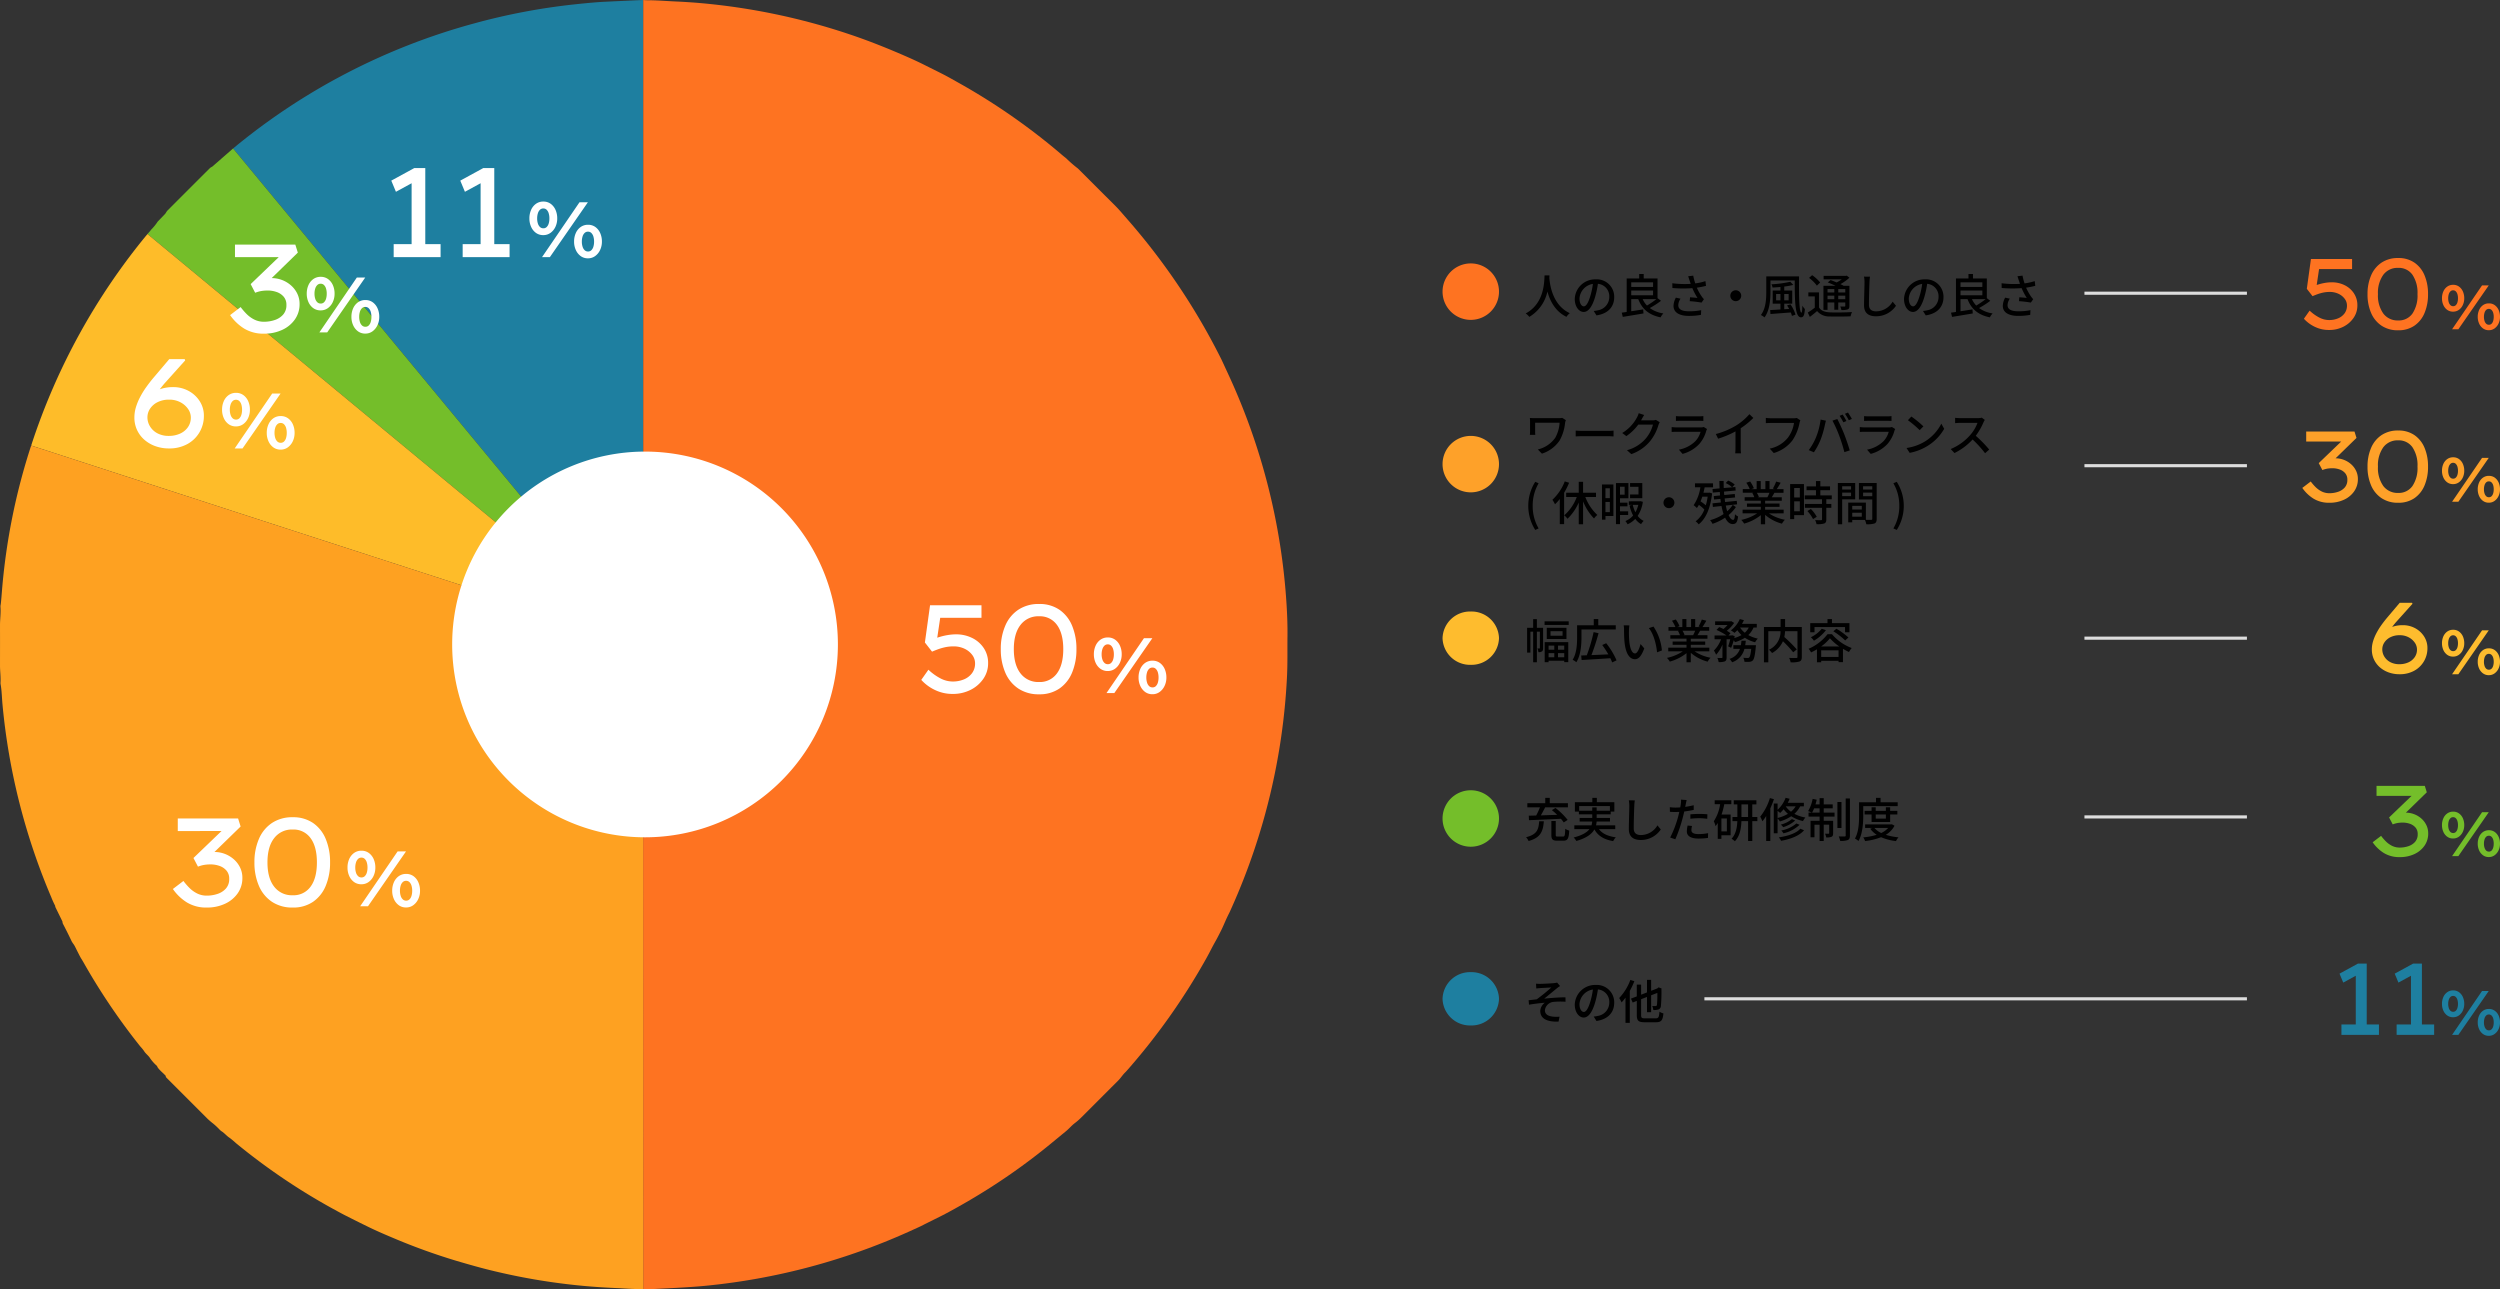 <svg xmlns="http://www.w3.org/2000/svg" width="797.2" height="411.078" viewBox="0 0 797.2 411.078">
  <rect x="0" y="0" width="797.2" height="411.078" fill="#333333" stroke="none"/>
  <g id="グループ_5482" data-name="グループ 5482" transform="translate(-9209 -1339.922)">
    <path id="パス_20850" data-name="パス 20850" d="M6.525-12.18C6.42-10.2,6.51-3.24.51-.045A4.774,4.774,0,0,1,1.665,1.05,12.451,12.451,0,0,0,7.44-7.05c.78,2.895,2.445,6.33,6.075,8.085A4.519,4.519,0,0,1,14.58-.135C8.97-2.715,8.19-9.45,8.055-11.445c.03-.27.03-.525.045-.735ZM28.74-5.265a5.552,5.552,0,0,0-5.88-5.655,6.5,6.5,0,0,0-6.7,6.24c0,2.505,1.365,4.155,2.85,4.155s2.73-1.7,3.63-4.755a29.869,29.869,0,0,0,.9-4.215,3.988,3.988,0,0,1,3.63,4.185,4.314,4.314,0,0,1-3.63,4.26A9.271,9.271,0,0,1,22.2-.84L23.085.57C26.73.045,28.74-2.115,28.74-5.265ZM17.67-4.83a5.014,5.014,0,0,1,4.275-4.635,23.881,23.881,0,0,1-.825,3.87c-.69,2.31-1.395,3.285-2.07,3.285C18.405-2.31,17.67-3.105,17.67-4.83Zm24.525.21A25.362,25.362,0,0,1,39.18-2.565,7.122,7.122,0,0,1,37.815-4.62ZM34.17-7.365h6.96V-5.85H34.17Zm6.96-2.6V-8.5H34.17V-9.96Zm1.425,5.04v-6.27h-4.41v-1.44h-1.44v1.44h-3.99V-.525Q31.838-.39,31.14-.3l.33,1.35c1.77-.285,4.26-.7,6.6-1.095L37.98-1.35c-1.275.21-2.6.42-3.81.6V-4.62H36.4C37.62-1.455,39.795.435,43.53,1.2a5.619,5.619,0,0,1,.885-1.26A9.717,9.717,0,0,1,40.08-1.77a27.5,27.5,0,0,0,3.585-2.31ZM52.74-10.635c.105.3.24.69.39,1.155a30.949,30.949,0,0,1-5.865-.195l.03,1.515a39.444,39.444,0,0,0,6.36.045,20.642,20.642,0,0,0,1.635,3.12c-.51-.06-1.575-.15-2.37-.21l-.1,1.245a35.97,35.97,0,0,1,3.78.45l.75-1.08a7.106,7.106,0,0,1-.72-.885,16.714,16.714,0,0,1-1.545-2.79,25.852,25.852,0,0,0,2.925-.585l-.18-1.5a18.533,18.533,0,0,1-3.24.72A16.312,16.312,0,0,1,53.94-12.1l-1.62.195C52.485-11.46,52.635-10.965,52.74-10.635Zm-2.85,5.88L48.4-5.085a5.888,5.888,0,0,0-.75,2.625c0,2.085,1.86,3.18,4.8,3.195A20.488,20.488,0,0,0,56.4.405l.075-1.5a18.968,18.968,0,0,1-3.93.36c-2.16-.015-3.375-.6-3.375-1.95A3.8,3.8,0,0,1,49.89-4.755ZM67.5-7.44A1.741,1.741,0,0,0,65.76-5.7,1.741,1.741,0,0,0,67.5-3.96,1.741,1.741,0,0,0,69.24-5.7,1.741,1.741,0,0,0,67.5-7.44Zm12.87,3.2v-2.01h1.38v2.01Zm3.99-2.01v2.01h-1.4v-2.01Zm-.5,3.645c.225.345.45.735.66,1.125l-1.56.09v-1.77h2.55V-7.35h-2.55V-8.625a21.224,21.224,0,0,0,2.88-.525l-.945-1a36.343,36.343,0,0,1-6.015.81A3.657,3.657,0,0,1,79.23-8.31c.81-.045,1.665-.09,2.52-.18v1.14H79.275v4.185H81.75V-1.32c-1.245.09-2.385.15-3.285.195L78.57.135C80.28,0,82.695-.18,85.05-.36A7.687,7.687,0,0,1,85.41.735l1.14-.4a11.6,11.6,0,0,0-1.605-3.285Zm-6.63-9.255v4.95c0,2.265-.135,5.28-1.71,7.365a5.053,5.053,0,0,1,1.14.765c1.665-2.235,1.9-5.67,1.9-8.13v-3.66h7.74c.03,6.435.045,11.76,2.01,11.76.84,0,1.11-.8,1.23-2.655a5.805,5.805,0,0,1-.81-1.065c-.015,1.275-.1,2.22-.27,2.22-.81,0-.825-5.865-.78-11.55ZM98.925-7.83v1.1h-2.16v-1.1Zm3.495,1.1h-2.235v-1.1h2.235ZM100.185-4.59V-5.715h2.235V-4.59Zm-3.42,0V-5.715h2.16V-4.59Zm0,1.05h2.16v2.31h1.26V-3.54h2.235v1.05c0,.18-.06.24-.225.24s-.75.015-1.38-.015a3.824,3.824,0,0,1,.375,1.125,5.7,5.7,0,0,0,2.01-.2c.435-.195.54-.51.54-1.14v-6.39h-1.845c-.285-.165-.63-.345-1.02-.525a14.83,14.83,0,0,0,2.865-2.04l-.84-.675-.285.075h-7.1v1.1h5.805a12.089,12.089,0,0,1-1.65,1c-.66-.285-1.35-.555-1.935-.765l-.9.75c.765.3,1.665.69,2.475,1.08H95.46v7.68h1.305ZM94.41-9.915a11.9,11.9,0,0,0-2.565-2.34l-.975.87a11.541,11.541,0,0,1,2.5,2.475Zm-.375,3.15h-3.39v1.29H92.7V-1.89A23.4,23.4,0,0,1,90.465-.33l.66,1.38c.84-.63,1.59-1.245,2.31-1.86A5,5,0,0,0,97.5.915c1.74.06,4.89.03,6.615-.045a6.938,6.938,0,0,1,.45-1.365c-1.9.135-5.355.18-7.05.1-1.65-.075-2.835-.525-3.48-1.575Zm16.275-5.01-1.92-.015a8.68,8.68,0,0,1,.165,1.74c0,1.44-.15,5.31-.15,7.44,0,2.49,1.53,3.465,3.81,3.465A7.617,7.617,0,0,0,118.59-2.5L117.525-3.81a6.146,6.146,0,0,1-5.28,3.09c-1.305,0-2.28-.54-2.28-2.13,0-2.07.105-5.535.18-7.2A13.683,13.683,0,0,1,110.31-11.775Zm23.43,6.51a5.552,5.552,0,0,0-5.88-5.655,6.5,6.5,0,0,0-6.705,6.24c0,2.505,1.365,4.155,2.85,4.155s2.73-1.7,3.63-4.755a29.869,29.869,0,0,0,.9-4.215,3.988,3.988,0,0,1,3.63,4.185,4.314,4.314,0,0,1-3.63,4.26,9.271,9.271,0,0,1-1.335.21l.885,1.41C131.73.045,133.74-2.115,133.74-5.265Zm-11.07.435a5.014,5.014,0,0,1,4.275-4.635,23.881,23.881,0,0,1-.825,3.87c-.69,2.31-1.4,3.285-2.07,3.285C123.4-2.31,122.67-3.105,122.67-4.83Zm24.525.21a25.362,25.362,0,0,1-3.015,2.055,7.122,7.122,0,0,1-1.365-2.055ZM139.17-7.365h6.96V-5.85h-6.96Zm6.96-2.6V-8.5h-6.96V-9.96Zm1.425,5.04v-6.27h-4.41v-1.44h-1.44v1.44h-3.99V-.525q-.877.135-1.575.225l.33,1.35c1.77-.285,4.26-.7,6.6-1.095l-.09-1.305c-1.275.21-2.6.42-3.81.6V-4.62H141.4c1.215,3.165,3.39,5.055,7.125,5.82a5.62,5.62,0,0,1,.885-1.26,9.717,9.717,0,0,1-4.335-1.71,27.5,27.5,0,0,0,3.585-2.31Zm10.185-5.715c.1.3.24.69.39,1.155a30.949,30.949,0,0,1-5.865-.195l.03,1.515a39.444,39.444,0,0,0,6.36.045,20.642,20.642,0,0,0,1.635,3.12c-.51-.06-1.575-.15-2.37-.21l-.1,1.245a35.97,35.97,0,0,1,3.78.45l.75-1.08a7.106,7.106,0,0,1-.72-.885,16.714,16.714,0,0,1-1.545-2.79,25.852,25.852,0,0,0,2.925-.585l-.18-1.5a18.533,18.533,0,0,1-3.24.72,16.311,16.311,0,0,1-.645-2.475l-1.62.195C157.485-11.46,157.635-10.965,157.74-10.635Zm-2.85,5.88-1.485-.33a5.888,5.888,0,0,0-.75,2.625c0,2.085,1.86,3.18,4.8,3.195A20.487,20.487,0,0,0,161.4.405l.075-1.5a18.968,18.968,0,0,1-3.93.36c-2.16-.015-3.375-.6-3.375-1.95A3.8,3.8,0,0,1,154.89-4.755Z" transform="translate(9695 1439.922)"/>
    <path id="パス_20851" data-name="パス 20851" d="M13.32-10.02l-1.155-.735a5.471,5.471,0,0,1-1.155.09H3.54c-.66,0-1.275-.015-1.695-.045.03.36.06.75.06,1.11V-6.4c0,.33-.03.675-.06,1.08H3.57A10.529,10.529,0,0,1,3.525-6.4v-2.79h7.8a11.219,11.219,0,0,1-1.395,4.8A9.475,9.475,0,0,1,4.38-.675L5.685.66A10.794,10.794,0,0,0,11.37-3.6a14.646,14.646,0,0,0,1.71-5.595A4.613,4.613,0,0,1,13.32-10.02Zm3.135,3.33v1.86c.51-.045,1.41-.075,2.235-.075h8.16c.66,0,1.35.06,1.68.075V-6.69c-.375.03-.96.09-1.68.09H18.69C17.88-6.6,16.95-6.66,16.455-6.69Zm21.84-4.98-1.74-.57A6.65,6.65,0,0,1,36-10.89a12.73,12.73,0,0,1-4.71,4.965l1.32.99A15.664,15.664,0,0,0,36.42-8.61H41.1a11.264,11.264,0,0,1-2.28,4.425,12.018,12.018,0,0,1-6.015,3.75L34.2.81a13.517,13.517,0,0,0,6-4.155,14.846,14.846,0,0,0,2.64-5.1,5.134,5.134,0,0,1,.42-.915l-1.23-.75a3.523,3.523,0,0,1-1.125.15h-3.6c.075-.12.15-.255.21-.375C37.68-10.635,37.995-11.22,38.295-11.67Zm10.125.36v1.545c.42-.03.96-.045,1.44-.045h5.82c.51,0,1.11.015,1.485.045V-11.31a14.33,14.33,0,0,1-1.47.075H49.86A13.722,13.722,0,0,1,48.42-11.31Zm9.93,4.125-1.065-.66a2.976,2.976,0,0,1-.96.135h-7.68c-.435,0-1.005-.045-1.59-.105v1.56c.57-.045,1.23-.06,1.59-.06H56.28a7.07,7.07,0,0,1-1.665,3,10.092,10.092,0,0,1-5.25,2.7l1.17,1.35A11.084,11.084,0,0,0,55.9-2.46a10.613,10.613,0,0,0,2.205-4.2A2.635,2.635,0,0,1,58.35-7.185Zm2.79,1.59.735,1.485A30.69,30.69,0,0,0,67.41-6.435v5.22a17.382,17.382,0,0,1-.09,1.77h1.86a11.279,11.279,0,0,1-.105-1.77V-7.44a25.3,25.3,0,0,0,4.035-3.285l-1.26-1.2a18.516,18.516,0,0,1-4.17,3.57A24.77,24.77,0,0,1,61.14-5.595ZM88.1-9.975l-1.155-.75a3.822,3.822,0,0,1-.96.1H78.705a13.452,13.452,0,0,1-1.62-.12v1.68c.375-.03.975-.06,1.62-.06H86.07a10.358,10.358,0,0,1-1.875,4.605A9.9,9.9,0,0,1,78.33-.945L79.62.465A11.559,11.559,0,0,0,85.59-3.6a14.87,14.87,0,0,0,2.235-5.5A4.558,4.558,0,0,1,88.1-9.975Zm13.485-1.83-.975.405a18.041,18.041,0,0,1,1.2,2.07l.975-.42A18.818,18.818,0,0,0,101.58-11.805Zm1.695-.645-.96.4a16.728,16.728,0,0,1,1.23,2.07l.975-.435C104.235-10.95,103.665-11.88,103.275-12.45ZM93.105-4.575A19.229,19.229,0,0,1,90.78-.465l1.635.69A21.76,21.76,0,0,0,94.62-3.96a31.977,31.977,0,0,0,1.32-4.62c.075-.33.21-.9.315-1.275L94.56-10.2A22.641,22.641,0,0,1,93.105-4.575ZM100.5-5.04A51.17,51.17,0,0,1,102.135.18l1.71-.555c-.4-1.41-1.2-3.75-1.77-5.19-.6-1.515-1.59-3.69-2.2-4.815l-1.545.51A40.019,40.019,0,0,1,100.5-5.04Zm7.92-6.27v1.545c.42-.03.96-.045,1.44-.045h5.82c.51,0,1.11.015,1.485.045V-11.31a14.33,14.33,0,0,1-1.47.075H109.86A13.721,13.721,0,0,1,108.42-11.31Zm9.93,4.125-1.065-.66a2.976,2.976,0,0,1-.96.135h-7.68c-.435,0-1-.045-1.59-.105v1.56c.57-.045,1.23-.06,1.59-.06h7.635a7.07,7.07,0,0,1-1.665,3,10.092,10.092,0,0,1-5.25,2.7l1.17,1.35A11.084,11.084,0,0,0,115.9-2.46a10.613,10.613,0,0,0,2.205-4.2A2.635,2.635,0,0,1,118.35-7.185Zm5.145-3.99-1.1,1.17a32.534,32.534,0,0,1,3.75,3.18l1.185-1.215A31.476,31.476,0,0,0,123.5-11.175ZM121.95-1.14,122.955.405A16.539,16.539,0,0,0,128.7-1.83a15.337,15.337,0,0,0,5.265-5.43l-.915-1.635a14.282,14.282,0,0,1-5.205,5.655A15.586,15.586,0,0,1,121.95-1.14Zm24.975-8.955-.975-.72a4.55,4.55,0,0,1-1.305.15H139.08a16.049,16.049,0,0,1-1.635-.1v1.695c.24-.015,1.05-.09,1.635-.09h5.5A12.341,12.341,0,0,1,142.2-5.2,16.855,16.855,0,0,1,136.035-.81L137.25.465a19.691,19.691,0,0,0,5.775-4.32A33.663,33.663,0,0,1,147,.525l1.32-1.17a39.869,39.869,0,0,0-4.29-4.395,20.53,20.53,0,0,0,2.46-4.275A5.178,5.178,0,0,1,146.925-10.095ZM3.555,24.985l1.08-.48a14.006,14.006,0,0,1-1.89-7.2,14.083,14.083,0,0,1,1.89-7.2L3.555,9.64a14.368,14.368,0,0,0,0,15.345Zm9.42-15.48A15.618,15.618,0,0,1,9.03,15.37a9.33,9.33,0,0,1,.825,1.44,14.048,14.048,0,0,0,1.53-1.7V23.14h1.38V13.12a22.467,22.467,0,0,0,1.59-3.18Zm9.96,4.98V13.12H18.81V9.64H17.43v3.48H13.425v1.365H16.8a14.453,14.453,0,0,1-3.99,5.835,6.586,6.586,0,0,1,1.035,1.11,16.294,16.294,0,0,0,3.585-5.19v6.945h1.38v-7.32a16.957,16.957,0,0,0,3.495,5.475,5.347,5.347,0,0,1,1.05-1.125,15.177,15.177,0,0,1-3.825-5.73Zm14.76-4.44h-3.9V11.23H36.48v2.445H33.795V14.86h3.9ZM27.345,11.7v3.15h-1.4V11.7Zm-1.4,7.62V16.06h1.4v3.255Zm2.535-8.835H24.84V21.715h1.11v-1.17h2.535Zm3.585.72v2.535H30.585V11.2Zm1.125,9.015v-1.17h-2.61v-1.6H32.97V16.285H30.585v-1.4H33.27V10.045H29.3V23.14h1.29V20.215Zm3.24-3.225a9.524,9.524,0,0,1-.93,2.355,10.706,10.706,0,0,1-.855-2.355Zm.66-1.185-.24.045H33.4v1.14h1.11l-.885.195a12.762,12.762,0,0,0,1.14,3.195A6.239,6.239,0,0,1,32.3,22.15a4.3,4.3,0,0,1,.69,1.035,7.518,7.518,0,0,0,2.46-1.725,5.991,5.991,0,0,0,1.86,1.68A5.11,5.11,0,0,1,38.13,22.1a5.112,5.112,0,0,1-1.905-1.6,10.823,10.823,0,0,0,1.65-4.485Zm9.1-1.245a1.74,1.74,0,1,0,1.74,1.74A1.741,1.741,0,0,0,46.2,14.56Zm12.345-.18a17.308,17.308,0,0,1-.585,2.745,16.346,16.346,0,0,0-1.68-1.26c.195-.465.39-.96.555-1.485Zm.6-1.3-.225.045H57.195c.15-.57.27-1.155.39-1.74h2.67V10.12h-5.76v1.26H56.22A13.722,13.722,0,0,1,54.06,17.1,7.686,7.686,0,0,1,55.1,18a8.252,8.252,0,0,0,.645-1.005,12.5,12.5,0,0,1,1.74,1.485,8.483,8.483,0,0,1-2.79,3.765,4.219,4.219,0,0,1,.975.96c2.205-1.7,3.735-5,4.29-9.87Zm7.4,3.915a9.173,9.173,0,0,1-1.77,2.025c-.165-.54-.315-1.155-.45-1.815l3.615-.39-.12-1.11-3.705.375c-.06-.375-.105-.75-.15-1.14l3.33-.315-.105-1.11-3.345.33c-.045-.36-.075-.72-.09-1.095l3.72-.33-.09-1.125-1.035.09.825-.885a8.034,8.034,0,0,0-2.1-1.26l-.765.8a7.415,7.415,0,0,1,2.04,1.35l-2.67.225c-.03-.735-.03-1.5-.03-2.265H62.28c0,.8.03,1.6.06,2.385l-2.25.195.09,1.14,2.235-.195c.015.375.045.735.075,1.11l-2.01.2.1,1.095,2.025-.195c.045.39.1.765.15,1.14l-2.67.27.12,1.155,2.745-.3a19.885,19.885,0,0,0,.66,2.565,13.871,13.871,0,0,1-4.29,1.95,5.391,5.391,0,0,1,.765,1.17A15.706,15.706,0,0,0,64.1,21.07c.615,1.275,1.41,2.04,2.415,2.04,1.08,0,1.485-.54,1.725-2.415a3.041,3.041,0,0,1-.99-.735c-.09,1.38-.24,1.815-.585,1.815-.525,0-1.02-.57-1.455-1.545a11.437,11.437,0,0,0,2.325-2.535Zm11.715-3.855a13.994,13.994,0,0,1-.66,1.425H74.43l.435-.09a6.311,6.311,0,0,0-.645-1.335ZM82.77,19.7v-1.17H76.86V17.62h4.6V16.57h-4.6v-.9h5.31V14.56H78.99c.255-.42.555-.915.84-1.425h2.9v-1.17h-2.16a23.469,23.469,0,0,0,1.245-2.04l-1.44-.36a13.074,13.074,0,0,1-1.05,2.22l.57.18H78.27V9.4H76.95v2.565H75.465V9.4H74.16v2.565H72.51l.765-.285a10.426,10.426,0,0,0-1.2-2.145l-1.215.4a11.246,11.246,0,0,1,1.095,2.025h-2.22v1.17h3.4l-.36.06a7.431,7.431,0,0,1,.63,1.365H70.335v1.11h5.16v.9H71.07v1.05h4.425v.915h-5.82V19.7H74.31a14.553,14.553,0,0,1-5.055,2.085,6.26,6.26,0,0,1,.915,1.185,14.9,14.9,0,0,0,5.325-2.7v2.91H76.86V20.17a13.381,13.381,0,0,0,5.37,2.82,6.264,6.264,0,0,1,.93-1.245,13.775,13.775,0,0,1-5.085-2.04Zm5.16-8.085v3.015h-1.8V11.62Zm-1.8,7.41V15.865h1.8V19.03Zm3.12-8.67H84.84V21.535h1.29v-1.26h3.12Zm1.08,8.6a11.126,11.126,0,0,1,1.815,2.565l1.185-.72a11.047,11.047,0,0,0-1.875-2.49Zm7.785-3.75v-1.23H94.47v-1.65h3.09V11.11H94.47V9.4H93.075v1.71h-3v1.215h3v1.65H89.5V15.2h5.5v1.5H89.55v1.23h5.46v3.66c0,.21-.075.27-.315.285s-1.05,0-1.89-.03a5.193,5.193,0,0,1,.45,1.305,7.375,7.375,0,0,0,2.46-.225c.5-.21.66-.585.66-1.305v-3.69h1.6V16.7h-1.6V15.2Zm6.15-4.14V12.1H101.43V11.065ZM101.43,14.2V13.09h2.835V14.2Zm4.155,1.035v-5.22H100.05v13.17h1.38v-7.95Zm2.52-1.005V13.09h2.925v1.14Zm2.925-3.165V12.1H108.1V11.065Zm-6.39,9.69V19.51h3.045v1.245Zm3.045-3.435v1.17H104.64V17.32Zm4.755-7.305h-5.67v5.25h4.26V21.43c0,.255-.075.33-.345.345-.24,0-.96.015-1.695-.015V16.27h-5.625v6.285h1.275v-.75h4.05a6.248,6.248,0,0,1,.435,1.365,7.593,7.593,0,0,0,2.61-.24c.54-.24.7-.69.7-1.485Zm6.4,14.97a14.287,14.287,0,0,0,0-15.345l-1.08.465a14.083,14.083,0,0,1,1.89,7.2,14.006,14.006,0,0,1-1.89,7.2Z" transform="translate(9695 1483.922)"/>
    <path id="パス_20852" data-name="パス 20852" d="M6.06-9.8H4.08V-12.57H2.895V-9.8H.96V-1.89H2.01V-8.565h.885v9.75H4.08v-9.75h.96v5.19c0,.135-.03.165-.135.165H4.23a3.081,3.081,0,0,1,.345,1.17A1.679,1.679,0,0,0,5.715-2.3C6-2.49,6.06-2.88,6.06-3.345Zm3.57,5.67V-2.82H7.815V-4.125ZM12.8-2.82h-1.98V-4.125H12.8ZM10.815-.405v-1.32H12.8v1.32Zm-3,0v-1.32H9.63v1.32ZM6.57,1.17H7.815V.69H12.8v.45h1.29V-5.235H6.57Zm5.7-8.445H8.43V-8.73h3.84ZM7.23-9.8v3.57h6.285V-9.8Zm-.7-2.07v1.14h7.7v-1.14ZM18.3-9.27H29.235v-1.335h-5.58v-1.98h-1.44v1.98h-5.31V-6.75c0,2.1-.12,5.07-1.425,7.14a6,6,0,0,1,1.185.78C18.075-1.02,18.3-4.44,18.3-6.75ZM29.49.57a24.619,24.619,0,0,0-3.3-5.46l-1.275.57a30.082,30.082,0,0,1,1.95,2.985c-1.86.09-3.735.165-5.385.24a70.836,70.836,0,0,0,2.265-6.99L22.17-8.43a51.035,51.035,0,0,1-2.175,7.395c-.66.015-1.26.045-1.785.06l.135,1.44c2.37-.135,5.85-.345,9.165-.57a11.436,11.436,0,0,1,.57,1.335Zm4.095-11.145-1.83-.03a7.674,7.674,0,0,1,.12,1.41c0,.9.015,2.7.165,4.02C32.445-1.23,33.84.21,35.355.21c1.1,0,2.025-.885,2.97-3.45L37.14-4.635c-.345,1.365-1,3-1.755,3-1,0-1.62-1.59-1.845-3.945a33.583,33.583,0,0,1-.1-3.375A12.279,12.279,0,0,1,33.585-10.575Zm7.68.375L39.78-9.7c1.515,1.8,2.37,5.13,2.625,7.71l1.545-.6A16.339,16.339,0,0,0,41.265-10.2Zm13.29,1.335A14,14,0,0,1,53.9-7.44H50.73l.435-.09a6.311,6.311,0,0,0-.645-1.335ZM59.07-2.3v-1.17H53.16V-4.38h4.6V-5.43h-4.6v-.9h5.31V-7.44H55.29c.255-.42.555-.915.84-1.425h2.9v-1.17h-2.16a23.469,23.469,0,0,0,1.245-2.04l-1.44-.36a13.074,13.074,0,0,1-1.05,2.22l.57.18H54.57V-12.6H53.25v2.565H51.765V-12.6H50.46v2.565H48.81l.765-.285a10.426,10.426,0,0,0-1.2-2.145l-1.215.4a11.246,11.246,0,0,1,1.1,2.025h-2.22v1.17h3.4l-.36.06a7.431,7.431,0,0,1,.63,1.365H46.635v1.11h5.16v.9H47.37v1.05h4.425v.915h-5.82V-2.3H50.61A14.553,14.553,0,0,1,45.555-.21,6.26,6.26,0,0,1,46.47.975a14.9,14.9,0,0,0,5.325-2.7v2.91H53.16V-1.83A13.381,13.381,0,0,0,58.53.99a6.264,6.264,0,0,1,.93-1.245A13.775,13.775,0,0,1,54.375-2.3ZM70.515-4.26c.075-.465.135-.93.18-1.425h-1.38c-.045.5-.105.96-.18,1.425h-2.4v1.17h2.1A4.959,4.959,0,0,1,65.5.105a4.133,4.133,0,0,1,.825,1.08A6,6,0,0,0,70.26-3.09h2.175c-.195,1.755-.4,2.52-.66,2.745a.575.575,0,0,1-.48.165c-.255,0-.81-.015-1.395-.075a3.637,3.637,0,0,1,.375,1.29,15.132,15.132,0,0,0,1.665,0,1.592,1.592,0,0,0,1-.45c.42-.45.69-1.605.945-4.29.03-.195.045-.555.045-.555ZM71.64-9.885a5.43,5.43,0,0,1-1.26,1.65,6.818,6.818,0,0,1-1.515-1.65Zm2.565,0v-1.17H69.48A12.691,12.691,0,0,0,70.1-12.24L68.79-12.6a8.946,8.946,0,0,1-2.85,3.615A8.246,8.246,0,0,1,67.1-8.19a9.688,9.688,0,0,0,.9-.87A8.846,8.846,0,0,0,69.33-7.485a9.936,9.936,0,0,1-2.295.945c.045-.21.09-.405.135-.6l-.84-.3-.21.075h-.93l.645-.7a10.392,10.392,0,0,0-1.2-.8,10.532,10.532,0,0,0,2.34-2.5l-.9-.555-.225.045H60.915v1.185H64.86a8.54,8.54,0,0,1-1.29,1.26c-.45-.225-.93-.435-1.35-.6l-.87.9a18.584,18.584,0,0,1,3.21,1.77H60.735V-6.15H62.82a9.92,9.92,0,0,1-2.295,3.6,6.694,6.694,0,0,1,.7,1.335A10.606,10.606,0,0,0,63.255-4.47V-.405c0,.18-.06.21-.24.225s-.78.015-1.38-.015a4.946,4.946,0,0,1,.405,1.32A5.186,5.186,0,0,0,64.02.9c.45-.24.555-.615.555-1.29V-6.15H65.73a16.491,16.491,0,0,1-.66,2.25l.96.48a20.422,20.422,0,0,0,.825-2.415,4,4,0,0,1,.39.615A12.44,12.44,0,0,0,70.41-6.63a10.658,10.658,0,0,0,3.255,1.44,5.162,5.162,0,0,1,.87-1.17A10.561,10.561,0,0,1,71.5-7.485a7.243,7.243,0,0,0,1.665-2.4Zm14.355-.18H83.235v-2.52h-1.44v2.52h-5.31V1.215H77.88v-9.93h3.9a6.355,6.355,0,0,1-3.705,5.91,4.978,4.978,0,0,1,.99,1.05,7.975,7.975,0,0,0,3.48-3.765A35.907,35.907,0,0,1,85.815-2l1.14-.915A45,45,0,0,0,82.98-6.87a11.98,11.98,0,0,0,.24-1.845h3.96V-.54c0,.27-.09.345-.375.36s-1.305.015-2.28-.03A5.6,5.6,0,0,1,85,1.2,8.307,8.307,0,0,0,87.81.945c.555-.225.75-.645.75-1.47Zm4.05.03h9.735v1.65h1.41V-11.3h-5.58v-1.29H96.75v1.29h-5.5v2.91H92.61Zm6,1.335a21.786,21.786,0,0,1,3.78,2.925l1.035-.945A22.542,22.542,0,0,0,99.6-9.51Zm-3.69-.8a10.091,10.091,0,0,1-3.465,2.7,7.494,7.494,0,0,1,.975,1.11,13.4,13.4,0,0,0,3.825-3.36Zm-.195,5.64a13.673,13.673,0,0,0,2.805-2.61,15.424,15.424,0,0,0,2.985,2.61ZM94.74-.51V-2.625h5.535V-.51Zm2.025-7.26A15.1,15.1,0,0,1,90.72-3.12a5.763,5.763,0,0,1,.795,1.17c.63-.3,1.275-.645,1.875-1v4.14h1.35V.72h5.535v.42h1.41V-3.105a20.033,20.033,0,0,0,1.92,1.02,7.105,7.105,0,0,1,.87-1.275,15.252,15.252,0,0,1-6.3-4.41Z" transform="translate(9695 1549.922)"/>
    <path id="パス_20853" data-name="パス 20853" d="M1.56-5.46c2.58-.105,6.48-.255,10.185-.45a11.8,11.8,0,0,1,.9,1.17l1.245-.81a22.783,22.783,0,0,0-3.87-3.81l-1.155.69A22.009,22.009,0,0,1,10.56-7.155c-1.785.045-3.585.1-5.22.165.465-.8.96-1.725,1.38-2.565h7.26v-1.32H8.19v-1.71H6.75v1.71H1.035v1.32h4.02a20.343,20.343,0,0,1-1.2,2.6c-.87.03-1.665.045-2.355.06Zm3.255.345C4.62-2.5,4.14-.885.63-.03a4.3,4.3,0,0,1,.81,1.215C5.34.105,6.045-1.95,6.3-5.115ZM10.74-.24c-.555,0-.645-.075-.645-.54V-5.19H8.7V-.78c0,1.425.39,1.86,1.86,1.86h1.965c1.365,0,1.74-.66,1.875-3.225a4.093,4.093,0,0,1-1.275-.57c-.075,2.16-.15,2.475-.72,2.475Zm6.825-8.235V-9.96h9.8v1.485H23.145V-9.54h-1.41v1.065ZM29.07-2.61V-3.825H22.95a7.984,7.984,0,0,0,.18-1.2h4.26V-6.18H23.145V-7.32H27.63v-.87h1.155v-3H23.2v-1.38h-1.44v1.38H16.2v3h1.275v.87h4.26v1.14h-4.02v1.155H21.72a5.633,5.633,0,0,1-.225,1.2H16.02V-2.61h4.83c-.8,1.02-2.28,1.965-5.04,2.67a5.516,5.516,0,0,1,.855,1.11c3.3-.945,4.95-2.25,5.76-3.69C23.58-.45,25.485.72,28.41,1.215A5.005,5.005,0,0,1,29.25,0c-2.52-.33-4.335-1.185-5.385-2.61Zm6.24-9.165-1.92-.015a8.68,8.68,0,0,1,.165,1.74c0,1.44-.15,5.31-.15,7.44,0,2.49,1.53,3.465,3.81,3.465A7.617,7.617,0,0,0,43.59-2.5L42.525-3.81a6.146,6.146,0,0,1-5.28,3.09c-1.305,0-2.28-.54-2.28-2.13,0-2.07.1-5.535.18-7.2A13.681,13.681,0,0,1,35.31-11.775Zm18.24,8.16-1.4-.135A8.815,8.815,0,0,0,51.9-1.875c0,1.485,1.32,2.28,3.765,2.28A23.161,23.161,0,0,0,58.635.2L58.68-1.32a16.951,16.951,0,0,1-3,.3c-1.92,0-2.325-.615-2.325-1.29A5.507,5.507,0,0,1,53.55-3.615ZM51.84-11.88l-1.8-.135a6.136,6.136,0,0,1-.06,1.35c-.03.285-.1.675-.18,1.125-.525.045-1.035.06-1.5.06a14.135,14.135,0,0,1-1.83-.12l.03,1.47c.54.045,1.1.06,1.785.06.375,0,.78-.015,1.215-.03-.12.495-.24.99-.36,1.455A34.694,34.694,0,0,1,46.59.075L48.225.63a45.313,45.313,0,0,0,2.37-6.9c.165-.63.33-1.32.48-1.965a26.876,26.876,0,0,0,3.015-.51V-10.23a26.32,26.32,0,0,1-2.715.525c.075-.33.135-.63.18-.885C51.615-10.89,51.75-11.505,51.84-11.88Zm1.185,4.56v1.395A25.244,25.244,0,0,1,55.86-6.09a18.956,18.956,0,0,1,2.55.195l.045-1.44a25.424,25.424,0,0,0-2.625-.12C54.87-7.455,53.835-7.395,53.025-7.32Zm11.64,5.43h-1.74V-6.015h1.74ZM60.78-10.56h1.74a13.5,13.5,0,0,1-2.025,5.445A6.83,6.83,0,0,1,61.05-3.54a8.933,8.933,0,0,0,.705-1.035V.5h1.17V-.66h2.94v-6.6H62.97a25.32,25.32,0,0,0,.87-3.3h2.25v-1.26H60.78Zm8.535,4.08V-10.5H71.43v4.02Zm5.07,0h-1.62V-10.5h1.32v-1.305h-7.23V-10.5H68.01v4.02H66.45v1.32H68c-.075,1.92-.42,4.125-1.845,5.61a7.361,7.361,0,0,1,1.065.81c1.62-1.68,2.01-4.17,2.085-6.42h2.13V1.185h1.335V-5.16h1.62Zm4-6.03A17.432,17.432,0,0,1,75.3-6.585a10.929,10.929,0,0,1,.7,1.47,14.862,14.862,0,0,0,1.2-1.665V1.17h1.32v-10.4c.435-.96.825-1.95,1.155-2.925Zm2.445,4.08c.285.21.645.495.825.66a10.627,10.627,0,0,0,1.11-1.185,8.384,8.384,0,0,0,1.38,1.47,11.7,11.7,0,0,1-3.315,1.32ZM86.6-9.885A6.523,6.523,0,0,1,85.11-8.16a6.942,6.942,0,0,1-1.68-1.71l.015-.015Zm2.625,0V-11.01H84.09a10.8,10.8,0,0,0,.585-1.275L83.4-12.6a9.785,9.785,0,0,1-2.565,3.825V-10.77H79.62v9.48h1.215V-6.045a6.452,6.452,0,0,1,.735.99A13.1,13.1,0,0,0,85.185-6.72a11.7,11.7,0,0,0,3.75,1.545,6.582,6.582,0,0,1,.765-1.14,11.627,11.627,0,0,1-3.51-1.17,8.383,8.383,0,0,0,1.86-2.4ZM86.82-4.41a10.224,10.224,0,0,1-4.8,2.235,5.525,5.525,0,0,1,.69.9A10.92,10.92,0,0,0,87.855-3.99ZM85.4-5.8a9.118,9.118,0,0,1-3.54,1.755,4.822,4.822,0,0,1,.765.81,10.009,10.009,0,0,0,3.825-2.13Zm2.685,3.06c-1.305,1.47-3.96,2.34-6.855,2.76a4.6,4.6,0,0,1,.72,1.1C85.05.555,87.78-.48,89.28-2.25Zm3.735-5.13a7.718,7.718,0,0,0,.66-1.365H94.23v1.365ZM95.55-9.24h2.865V-10.5H95.55v-1.995H94.23V-10.5H92.925c.135-.48.27-.99.39-1.485l-1.305-.27a11.532,11.532,0,0,1-1.44,3.9,9.088,9.088,0,0,1,1.17.48H90.705V-6.6H94.23v1.335H91.35v5.25H92.6v-4H94.23V1.185h1.32V-4.02h1.74v2.67c0,.15-.045.2-.195.2s-.6.015-1.14,0A3.517,3.517,0,0,1,96.33.03a3.754,3.754,0,0,0,1.74-.21c.39-.21.48-.57.48-1.14V-5.265h-3V-6.6H99V-7.875H95.55Zm5.655-2.025h-1.29V-2.97h1.29Zm1.35-1.11V-.585c0,.24-.075.315-.315.315s-1.065.015-1.9-.015a6.234,6.234,0,0,1,.45,1.425A6.353,6.353,0,0,0,103.23.87c.495-.24.675-.63.675-1.47V-12.375Zm5.6,2.445h10.98v-1.245h-5.46v-1.41h-1.455v1.41h-5.4v4.23c0,2.175-.105,5.22-1.32,7.35a6.314,6.314,0,0,1,1.14.765c1.305-2.28,1.515-5.76,1.515-8.115Zm7.215,2.64v1.32h-3.24V-7.29Zm1.365,2.4v-2.4h2.295V-8.43H116.73V-9.57h-1.365v1.14h-3.24V-9.57h-1.32v1.14h-2.22v1.14h2.22v2.4Zm-.63,1.9a6.913,6.913,0,0,1-2.22,1.62,6.453,6.453,0,0,1-2.175-1.62Zm1.17-1.17-.255.045H108.75v1.125h2.295l-.675.255A7.985,7.985,0,0,0,112.44-.8a20.914,20.914,0,0,1-4.29.825,4.277,4.277,0,0,1,.585,1.17,19.691,19.691,0,0,0,5.1-1.23,16.975,16.975,0,0,0,4.755,1.245,4.967,4.967,0,0,1,.81-1.2,19.723,19.723,0,0,1-4.065-.8,7.234,7.234,0,0,0,2.79-2.91Z" transform="translate(9695 1606.922)"/>
    <path id="パス_20854" data-name="パス 20854" d="M9,0A9,9,0,1,1,0,9,9,9,0,0,1,9,0Z" transform="translate(9669 1423.922)" fill="#fe7321"/>
    <path id="パス_20855" data-name="パス 20855" d="M9,0A9,9,0,1,1,0,9,9,9,0,0,1,9,0Z" transform="translate(9669 1478.922)" fill="#fea129"/>
    <path id="パス_20856" data-name="パス 20856" d="M9,0a8.761,8.761,0,0,1,9,8.5A8.761,8.761,0,0,1,9,17,8.761,8.761,0,0,1,0,8.5,8.761,8.761,0,0,1,9,0Z" transform="translate(9669 1534.922)" fill="#febc2e"/>
    <path id="パス_20857" data-name="パス 20857" d="M9,0A9,9,0,1,1,0,9,9,9,0,0,1,9,0Z" transform="translate(9669 1591.922)" fill="#74be2a"/>
    <path id="パス_20858" data-name="パス 20858" d="M0,0H51.812" transform="translate(9873.688 1433.422)" fill="none" stroke="#ddd" stroke-width="1"/>
    <path id="パス_20859" data-name="パス 20859" d="M0,0H51.812" transform="translate(9873.688 1488.422)" fill="none" stroke="#ddd" stroke-width="1"/>
    <path id="パス_20860" data-name="パス 20860" d="M0,0H51.812" transform="translate(9873.688 1543.422)" fill="none" stroke="#ddd" stroke-width="1"/>
    <path id="パス_20861" data-name="パス 20861" d="M0,0H51.812" transform="translate(9873.688 1600.422)" fill="none" stroke="#ddd" stroke-width="1"/>
    <path id="パス_20862" data-name="パス 20862" d="M-56.332.224A10.208,10.208,0,0,1-60.844-.784,11.164,11.164,0,0,1-64.332-3.36l1.824-2.592a13.52,13.52,0,0,0,3.072,2.208,6.788,6.788,0,0,0,3.1.8A7.313,7.313,0,0,0-53.4-3.5a4.822,4.822,0,0,0,2.048-1.6A4.066,4.066,0,0,0-50.6-7.552a3.567,3.567,0,0,0-.752-2.208,5.2,5.2,0,0,0-1.984-1.568,6.381,6.381,0,0,0-2.736-.576,10.043,10.043,0,0,0-2.208.224,14.058,14.058,0,0,0-1.808.528q-.816.3-1.488.592L-63.4-12.9l1.312-9.5h13.12v3.2H-59.916l.512-.608-1.056,7.1-.64-.928a3.714,3.714,0,0,1,1.28-.624,15.478,15.478,0,0,1,2.1-.512,12.865,12.865,0,0,1,2.256-.208,9.16,9.16,0,0,1,4.1.912A7.506,7.506,0,0,1-48.4-11.488a6.769,6.769,0,0,1,1.12,3.872,6.89,6.89,0,0,1-1.216,3.984A8.606,8.606,0,0,1-51.74-.816,9.933,9.933,0,0,1-56.332.224Zm22.048.1a9.278,9.278,0,0,1-5.3-1.472,9.211,9.211,0,0,1-3.328-4.08A14.816,14.816,0,0,1-44.044-11.2a14.816,14.816,0,0,1,1.136-5.968,9.211,9.211,0,0,1,3.328-4.08,9.278,9.278,0,0,1,5.3-1.472,8.917,8.917,0,0,1,5.2,1.472,9.166,9.166,0,0,1,3.232,4.08,15.191,15.191,0,0,1,1.1,5.968,15.191,15.191,0,0,1-1.1,5.968,9.166,9.166,0,0,1-3.232,4.08A8.917,8.917,0,0,1-34.284.32Zm0-3.136a5.334,5.334,0,0,0,4.56-2.192A10.282,10.282,0,0,0-28.108-11.2a10.282,10.282,0,0,0-1.616-6.192,5.334,5.334,0,0,0-4.56-2.192A5.658,5.658,0,0,0-39-17.392,9.854,9.854,0,0,0-40.716-11.2,9.854,9.854,0,0,0-39-5.008,5.658,5.658,0,0,0-34.284-2.816ZM-17.08,0l9.56-14h2.14l-9.7,14Zm.32-5.62a3.111,3.111,0,0,1-1.87-.57,3.776,3.776,0,0,1-1.23-1.54,5.145,5.145,0,0,1-.44-2.15,5.245,5.245,0,0,1,.44-2.19,3.744,3.744,0,0,1,1.24-1.54,3.155,3.155,0,0,1,1.88-.57,3.111,3.111,0,0,1,1.87.57,3.776,3.776,0,0,1,1.23,1.54,5.245,5.245,0,0,1,.44,2.19,4.954,4.954,0,0,1-.46,2.15,3.9,3.9,0,0,1-1.26,1.54A3.09,3.09,0,0,1-16.76-5.62Zm.02-1.74a1.166,1.166,0,0,0,.86-.34,2.114,2.114,0,0,0,.51-.9,4.409,4.409,0,0,0,.17-1.28,4.352,4.352,0,0,0-.18-1.31,2.114,2.114,0,0,0-.52-.9,1.184,1.184,0,0,0-.86-.33,1.175,1.175,0,0,0-.85.34,2.138,2.138,0,0,0-.53.91,4.278,4.278,0,0,0-.18,1.29,4.139,4.139,0,0,0,.19,1.31,2.059,2.059,0,0,0,.54.89A1.214,1.214,0,0,0-16.74-7.36ZM-5.36.3A3.073,3.073,0,0,1-7.23-.28,3.852,3.852,0,0,1-8.46-1.83,5.1,5.1,0,0,1-8.9-3.96a5.245,5.245,0,0,1,.44-2.19A3.744,3.744,0,0,1-7.22-7.69a3.155,3.155,0,0,1,1.88-.57,3.111,3.111,0,0,1,1.87.57A3.776,3.776,0,0,1-2.24-6.15,5.245,5.245,0,0,1-1.8-3.96a4.907,4.907,0,0,1-.46,2.13A3.975,3.975,0,0,1-3.52-.28,3.054,3.054,0,0,1-5.36.3Zm.02-1.74a1.166,1.166,0,0,0,.86-.34,2.113,2.113,0,0,0,.51-.91A4.435,4.435,0,0,0-3.8-3.96a4.328,4.328,0,0,0-.18-1.32,2.115,2.115,0,0,0-.52-.89,1.184,1.184,0,0,0-.86-.33,1.194,1.194,0,0,0-.85.33,2.06,2.06,0,0,0-.53.91,4.377,4.377,0,0,0-.18,1.3,4.163,4.163,0,0,0,.19,1.3,2.058,2.058,0,0,0,.54.9A1.214,1.214,0,0,0-5.34-1.44Z" transform="translate(10008 1444.922)" fill="#fe7321"/>
    <path id="パス_20863" data-name="パス 20863" d="M-56.172.32a9.434,9.434,0,0,1-5.1-1.312,12.24,12.24,0,0,1-3.568-3.424l2.688-2.048a16.5,16.5,0,0,0,1.488,1.728A7.613,7.613,0,0,0-58.7-3.3a5.447,5.447,0,0,0,2.528.576,8.541,8.541,0,0,0,2.688-.432,4.9,4.9,0,0,0,2.16-1.376,3.57,3.57,0,0,0,.848-2.48,3.1,3.1,0,0,0-.72-2.128A4.123,4.123,0,0,0-53-10.32a6.849,6.849,0,0,0-2.208-.368,10.59,10.59,0,0,0-1.2.064,7.745,7.745,0,0,0-1.056.192,8.025,8.025,0,0,0-.976.32L-59.6-12.32l8.192-7.872-.1.992H-63.6v-3.2H-48.2l.64,2.048-8.608,8.384-.8-1.6a5.906,5.906,0,0,1,1.184-.208q.8-.08,1.5-.08a7.461,7.461,0,0,1,2.72.5,7.484,7.484,0,0,1,2.288,1.392,6.6,6.6,0,0,1,1.584,2.1,5.948,5.948,0,0,1,.576,2.608A6.7,6.7,0,0,1-48.332-3.28,8.037,8.037,0,0,1-51.6-.624,10.8,10.8,0,0,1-56.172.32Zm21.888,0a9.278,9.278,0,0,1-5.3-1.472,9.211,9.211,0,0,1-3.328-4.08A14.816,14.816,0,0,1-44.044-11.2a14.816,14.816,0,0,1,1.136-5.968,9.211,9.211,0,0,1,3.328-4.08,9.278,9.278,0,0,1,5.3-1.472,8.917,8.917,0,0,1,5.2,1.472,9.166,9.166,0,0,1,3.232,4.08,15.191,15.191,0,0,1,1.1,5.968,15.191,15.191,0,0,1-1.1,5.968,9.166,9.166,0,0,1-3.232,4.08A8.917,8.917,0,0,1-34.284.32Zm0-3.136a5.334,5.334,0,0,0,4.56-2.192A10.282,10.282,0,0,0-28.108-11.2a10.282,10.282,0,0,0-1.616-6.192,5.334,5.334,0,0,0-4.56-2.192A5.658,5.658,0,0,0-39-17.392,9.854,9.854,0,0,0-40.716-11.2,9.854,9.854,0,0,0-39-5.008,5.658,5.658,0,0,0-34.284-2.816ZM-17.08,0l9.56-14h2.14l-9.7,14Zm.32-5.62a3.111,3.111,0,0,1-1.87-.57,3.776,3.776,0,0,1-1.23-1.54,5.145,5.145,0,0,1-.44-2.15,5.245,5.245,0,0,1,.44-2.19,3.744,3.744,0,0,1,1.24-1.54,3.155,3.155,0,0,1,1.88-.57,3.111,3.111,0,0,1,1.87.57,3.776,3.776,0,0,1,1.23,1.54,5.245,5.245,0,0,1,.44,2.19,4.954,4.954,0,0,1-.46,2.15,3.9,3.9,0,0,1-1.26,1.54A3.09,3.09,0,0,1-16.76-5.62Zm.02-1.74a1.166,1.166,0,0,0,.86-.34,2.114,2.114,0,0,0,.51-.9,4.409,4.409,0,0,0,.17-1.28,4.352,4.352,0,0,0-.18-1.31,2.114,2.114,0,0,0-.52-.9,1.184,1.184,0,0,0-.86-.33,1.175,1.175,0,0,0-.85.34,2.138,2.138,0,0,0-.53.91,4.278,4.278,0,0,0-.18,1.29,4.139,4.139,0,0,0,.19,1.31,2.059,2.059,0,0,0,.54.89A1.214,1.214,0,0,0-16.74-7.36ZM-5.36.3A3.073,3.073,0,0,1-7.23-.28,3.852,3.852,0,0,1-8.46-1.83,5.1,5.1,0,0,1-8.9-3.96a5.245,5.245,0,0,1,.44-2.19A3.744,3.744,0,0,1-7.22-7.69a3.155,3.155,0,0,1,1.88-.57,3.111,3.111,0,0,1,1.87.57A3.776,3.776,0,0,1-2.24-6.15,5.245,5.245,0,0,1-1.8-3.96a4.907,4.907,0,0,1-.46,2.13A3.975,3.975,0,0,1-3.52-.28,3.054,3.054,0,0,1-5.36.3Zm.02-1.74a1.166,1.166,0,0,0,.86-.34,2.113,2.113,0,0,0,.51-.91A4.435,4.435,0,0,0-3.8-3.96a4.328,4.328,0,0,0-.18-1.32,2.115,2.115,0,0,0-.52-.89,1.184,1.184,0,0,0-.86-.33,1.194,1.194,0,0,0-.85.33,2.06,2.06,0,0,0-.53.91,4.377,4.377,0,0,0-.18,1.3,4.163,4.163,0,0,0,.19,1.3,2.058,2.058,0,0,0,.54.9A1.214,1.214,0,0,0-5.34-1.44Z" transform="translate(10008 1499.922)" fill="#fea129"/>
    <path id="パス_20864" data-name="パス 20864" d="M-33.868,0a10.033,10.033,0,0,1-3.424-.576,8.756,8.756,0,0,1-2.8-1.616,7.51,7.51,0,0,1-1.888-2.5A7.432,7.432,0,0,1-42.668-7.9a8.975,8.975,0,0,1,.384-2.592,14.907,14.907,0,0,1,1.056-2.576,21.5,21.5,0,0,1,1.584-2.576q.912-1.28,1.968-2.528l3.9-4.608h3.936l.128.32-5.312,5.92a33.549,33.549,0,0,0-2.112,2.752,21.711,21.711,0,0,0-1.68,2.864,10.633,10.633,0,0,0-.912,2.608l-1.792-2.528a13.648,13.648,0,0,1,1.536-1.824,10.694,10.694,0,0,1,1.952-1.536,9.822,9.822,0,0,1,2.384-1.056,9.935,9.935,0,0,1,2.832-.384,8.176,8.176,0,0,1,3.952.96,7.662,7.662,0,0,1,2.848,2.624A6.764,6.764,0,0,1-24.94-8.32a8.177,8.177,0,0,1-1.1,4.176,8.059,8.059,0,0,1-3.1,3.024A9.507,9.507,0,0,1-33.868,0Zm0-3.2a6.837,6.837,0,0,0,2.8-.56,4.873,4.873,0,0,0,2.032-1.632A4.2,4.2,0,0,0-28.268-7.9a3.8,3.8,0,0,0-.7-2.16,5.379,5.379,0,0,0-1.952-1.712,5.981,5.981,0,0,0-2.88-.672,6.373,6.373,0,0,0-2.944.64,4.913,4.913,0,0,0-1.92,1.664,3.949,3.949,0,0,0-.672,2.208A4.367,4.367,0,0,0-38.668-5.6,4.9,4.9,0,0,0-36.78-3.856,6.052,6.052,0,0,0-33.868-3.2ZM-17.08,0l9.56-14h2.14l-9.7,14Zm.32-5.62a3.111,3.111,0,0,1-1.87-.57,3.776,3.776,0,0,1-1.23-1.54,5.145,5.145,0,0,1-.44-2.15,5.245,5.245,0,0,1,.44-2.19,3.744,3.744,0,0,1,1.24-1.54,3.155,3.155,0,0,1,1.88-.57,3.111,3.111,0,0,1,1.87.57,3.776,3.776,0,0,1,1.23,1.54,5.245,5.245,0,0,1,.44,2.19,4.954,4.954,0,0,1-.46,2.15,3.9,3.9,0,0,1-1.26,1.54A3.09,3.09,0,0,1-16.76-5.62Zm.02-1.74a1.166,1.166,0,0,0,.86-.34,2.114,2.114,0,0,0,.51-.9,4.409,4.409,0,0,0,.17-1.28,4.352,4.352,0,0,0-.18-1.31,2.114,2.114,0,0,0-.52-.9,1.184,1.184,0,0,0-.86-.33,1.175,1.175,0,0,0-.85.34,2.138,2.138,0,0,0-.53.91,4.278,4.278,0,0,0-.18,1.29,4.139,4.139,0,0,0,.19,1.31,2.059,2.059,0,0,0,.54.89A1.214,1.214,0,0,0-16.74-7.36ZM-5.36.3A3.073,3.073,0,0,1-7.23-.28,3.852,3.852,0,0,1-8.46-1.83,5.1,5.1,0,0,1-8.9-3.96a5.245,5.245,0,0,1,.44-2.19A3.744,3.744,0,0,1-7.22-7.69a3.155,3.155,0,0,1,1.88-.57,3.111,3.111,0,0,1,1.87.57A3.776,3.776,0,0,1-2.24-6.15,5.245,5.245,0,0,1-1.8-3.96a4.907,4.907,0,0,1-.46,2.13A3.975,3.975,0,0,1-3.52-.28,3.054,3.054,0,0,1-5.36.3Zm.02-1.74a1.166,1.166,0,0,0,.86-.34,2.113,2.113,0,0,0,.51-.91A4.435,4.435,0,0,0-3.8-3.96a4.328,4.328,0,0,0-.18-1.32,2.115,2.115,0,0,0-.52-.89,1.184,1.184,0,0,0-.86-.33,1.194,1.194,0,0,0-.85.33,2.06,2.06,0,0,0-.53.91,4.377,4.377,0,0,0-.18,1.3,4.163,4.163,0,0,0,.19,1.3,2.058,2.058,0,0,0,.54.9A1.214,1.214,0,0,0-5.34-1.44Z" transform="translate(10008 1554.922)" fill="#febc2e"/>
    <path id="パス_20865" data-name="パス 20865" d="M-33.74.32a9.434,9.434,0,0,1-5.1-1.312,12.24,12.24,0,0,1-3.568-3.424l2.688-2.048a16.5,16.5,0,0,0,1.488,1.728A7.613,7.613,0,0,0-36.268-3.3a5.447,5.447,0,0,0,2.528.576,8.541,8.541,0,0,0,2.688-.432,4.9,4.9,0,0,0,2.16-1.376,3.57,3.57,0,0,0,.848-2.48,3.1,3.1,0,0,0-.72-2.128,4.123,4.123,0,0,0-1.808-1.184,6.849,6.849,0,0,0-2.208-.368,10.59,10.59,0,0,0-1.2.064,7.745,7.745,0,0,0-1.056.192,8.025,8.025,0,0,0-.976.32l-1.152-2.208,8.192-7.872-.1.992h-12.1v-3.2h15.392l.64,2.048-8.608,8.384-.8-1.6a5.906,5.906,0,0,1,1.184-.208q.8-.08,1.5-.08a7.461,7.461,0,0,1,2.72.5,7.484,7.484,0,0,1,2.288,1.392,6.6,6.6,0,0,1,1.584,2.1,5.948,5.948,0,0,1,.576,2.608A6.7,6.7,0,0,1-25.9-3.28,8.037,8.037,0,0,1-29.164-.624,10.8,10.8,0,0,1-33.74.32ZM-17.08,0l9.56-14h2.14l-9.7,14Zm.32-5.62a3.111,3.111,0,0,1-1.87-.57,3.776,3.776,0,0,1-1.23-1.54,5.145,5.145,0,0,1-.44-2.15,5.245,5.245,0,0,1,.44-2.19,3.744,3.744,0,0,1,1.24-1.54,3.155,3.155,0,0,1,1.88-.57,3.111,3.111,0,0,1,1.87.57,3.776,3.776,0,0,1,1.23,1.54,5.245,5.245,0,0,1,.44,2.19,4.954,4.954,0,0,1-.46,2.15,3.9,3.9,0,0,1-1.26,1.54A3.09,3.09,0,0,1-16.76-5.62Zm.02-1.74a1.166,1.166,0,0,0,.86-.34,2.114,2.114,0,0,0,.51-.9,4.409,4.409,0,0,0,.17-1.28,4.352,4.352,0,0,0-.18-1.31,2.114,2.114,0,0,0-.52-.9,1.184,1.184,0,0,0-.86-.33,1.175,1.175,0,0,0-.85.34,2.138,2.138,0,0,0-.53.91,4.278,4.278,0,0,0-.18,1.29,4.139,4.139,0,0,0,.19,1.31,2.059,2.059,0,0,0,.54.89A1.214,1.214,0,0,0-16.74-7.36ZM-5.36.3A3.073,3.073,0,0,1-7.23-.28,3.852,3.852,0,0,1-8.46-1.83,5.1,5.1,0,0,1-8.9-3.96a5.245,5.245,0,0,1,.44-2.19A3.744,3.744,0,0,1-7.22-7.69a3.155,3.155,0,0,1,1.88-.57,3.111,3.111,0,0,1,1.87.57A3.776,3.776,0,0,1-2.24-6.15,5.245,5.245,0,0,1-1.8-3.96a4.907,4.907,0,0,1-.46,2.13A3.975,3.975,0,0,1-3.52-.28,3.054,3.054,0,0,1-5.36.3Zm.02-1.74a1.166,1.166,0,0,0,.86-.34,2.113,2.113,0,0,0,.51-.91A4.435,4.435,0,0,0-3.8-3.96a4.328,4.328,0,0,0-.18-1.32,2.115,2.115,0,0,0-.52-.89,1.184,1.184,0,0,0-.86-.33,1.194,1.194,0,0,0-.85.33,2.06,2.06,0,0,0-.53.91,4.377,4.377,0,0,0-.18,1.3,4.163,4.163,0,0,0,.19,1.3,2.058,2.058,0,0,0,.54.9A1.214,1.214,0,0,0-5.34-1.44Z" transform="translate(10008 1612.922)" fill="#74be2a"/>
    <path id="パス_20866" data-name="パス 20866" d="M3.81-11.325,3.885-9.8c.39-.03.855-.09,1.245-.12.63-.045,2.91-.15,3.555-.2A56.889,56.889,0,0,1,4.05-6.345c-.765.09-1.8.225-2.61.3L1.575-4.62c1.68-.285,3.54-.51,5.04-.63A3.484,3.484,0,0,0,5.16-2.625c0,2.4,2.1,3.54,5.835,3.39L11.31-.8A11.021,11.021,0,0,1,9.1-.825c-1.365-.18-2.46-.66-2.46-2.04A3.046,3.046,0,0,1,9.375-5.52a24.188,24.188,0,0,1,3.84-.045L13.2-6.975c-2.01,0-4.62.2-6.78.42,1.125-.885,3-2.46,4.095-3.345a9.358,9.358,0,0,1,.96-.675l-.945-1.1a5.115,5.115,0,0,1-.915.165c-.885.105-3.855.24-4.5.24A11.92,11.92,0,0,1,3.81-11.325Zm24.93,6.06a5.552,5.552,0,0,0-5.88-5.655,6.5,6.5,0,0,0-6.7,6.24c0,2.505,1.365,4.155,2.85,4.155s2.73-1.7,3.63-4.755a29.869,29.869,0,0,0,.9-4.215,3.988,3.988,0,0,1,3.63,4.185,4.314,4.314,0,0,1-3.63,4.26A9.271,9.271,0,0,1,22.2-.84L23.085.57C26.73.045,28.74-2.115,28.74-5.265ZM17.67-4.83a5.014,5.014,0,0,1,4.275-4.635,23.881,23.881,0,0,1-.825,3.87c-.69,2.31-1.395,3.285-2.07,3.285C18.405-2.31,17.67-3.105,17.67-4.83Zm16.215-7.695A16.672,16.672,0,0,1,30.33-6.75a10.7,10.7,0,0,1,.765,1.395A16.382,16.382,0,0,0,32.34-6.87V1.17h1.365V-9.015A24.2,24.2,0,0,0,35.16-12.12ZM38.535-.27C37.5-.27,37.32-.45,37.32-1.32V-6.375l1.875-.72V-2.22h1.32v-5.4l1.98-.765a36.129,36.129,0,0,1-.12,3.81c-.09.33-.225.39-.45.39-.195,0-.675,0-1.05-.015a3.994,3.994,0,0,1,.33,1.275,5.024,5.024,0,0,0,1.575-.15,1.237,1.237,0,0,0,.855-1.185,50.946,50.946,0,0,0,.165-5.3l.06-.21-.96-.39-.24.195-.21.165-1.935.75V-12.54h-1.32v4.005l-1.875.72v-3.21H35.94v3.75l-1.86.72.555,1.245,1.305-.525v4.5c0,1.83.555,2.31,2.505,2.31h3.63c1.725,0,2.145-.69,2.355-2.82A3.944,3.944,0,0,1,43.17-2.4c-.135,1.725-.3,2.13-1.185,2.13Z" transform="translate(9695 1664.922)"/>
    <path id="パス_20867" data-name="パス 20867" d="M9,0a8.761,8.761,0,0,1,9,8.5A8.761,8.761,0,0,1,9,17,8.761,8.761,0,0,1,0,8.5,8.761,8.761,0,0,1,9,0Z" transform="translate(9669 1649.922)" fill="#1e7fa0"/>
    <path id="パス_20868" data-name="パス 20868" d="M0,0H173" transform="translate(9752.5 1658.422)" fill="none" stroke="#ddd" stroke-width="1"/>
    <path id="パス_20869" data-name="パス 20869" d="M-47.788-1.568V-19.744l1.28.192-5.28,2.88-1.184-2.848,5.856-3.2H-44.3V-1.568ZM-52.364,0V-3.328H-40.4V0Zm22.176-1.568V-19.744l1.28.192-5.28,2.88-1.184-2.848,5.856-3.2H-26.7V-1.568ZM-34.764,0V-3.328H-22.8V0ZM-17.08,0l9.56-14h2.14l-9.7,14Zm.32-5.62a3.111,3.111,0,0,1-1.87-.57,3.776,3.776,0,0,1-1.23-1.54,5.145,5.145,0,0,1-.44-2.15,5.245,5.245,0,0,1,.44-2.19,3.744,3.744,0,0,1,1.24-1.54,3.155,3.155,0,0,1,1.88-.57,3.111,3.111,0,0,1,1.87.57,3.776,3.776,0,0,1,1.23,1.54,5.245,5.245,0,0,1,.44,2.19,4.954,4.954,0,0,1-.46,2.15,3.9,3.9,0,0,1-1.26,1.54A3.09,3.09,0,0,1-16.76-5.62Zm.02-1.74a1.166,1.166,0,0,0,.86-.34,2.114,2.114,0,0,0,.51-.9,4.409,4.409,0,0,0,.17-1.28,4.352,4.352,0,0,0-.18-1.31,2.114,2.114,0,0,0-.52-.9,1.184,1.184,0,0,0-.86-.33,1.175,1.175,0,0,0-.85.34,2.138,2.138,0,0,0-.53.91,4.278,4.278,0,0,0-.18,1.29,4.139,4.139,0,0,0,.19,1.31,2.059,2.059,0,0,0,.54.89A1.214,1.214,0,0,0-16.74-7.36ZM-5.36.3A3.073,3.073,0,0,1-7.23-.28,3.852,3.852,0,0,1-8.46-1.83,5.1,5.1,0,0,1-8.9-3.96a5.245,5.245,0,0,1,.44-2.19A3.744,3.744,0,0,1-7.22-7.69a3.155,3.155,0,0,1,1.88-.57,3.111,3.111,0,0,1,1.87.57A3.776,3.776,0,0,1-2.24-6.15,5.245,5.245,0,0,1-1.8-3.96a4.907,4.907,0,0,1-.46,2.13A3.975,3.975,0,0,1-3.52-.28,3.054,3.054,0,0,1-5.36.3Zm.02-1.74a1.166,1.166,0,0,0,.86-.34,2.113,2.113,0,0,0,.51-.91A4.435,4.435,0,0,0-3.8-3.96a4.328,4.328,0,0,0-.18-1.32,2.115,2.115,0,0,0-.52-.89,1.184,1.184,0,0,0-.86-.33,1.194,1.194,0,0,0-.85.33,2.06,2.06,0,0,0-.53.91,4.377,4.377,0,0,0-.18,1.3,4.163,4.163,0,0,0,.19,1.3,2.058,2.058,0,0,0,.54.9A1.214,1.214,0,0,0-5.34-1.44Z" transform="translate(10008 1669.922)" fill="#1e7fa0"/>
    <g id="スクリーンショット_2025-05-19_14.01.49" data-name="スクリーンショット 2025-05-19 14.01.49" transform="translate(9174.58 1300.232)">
      <path id="パス_20717" data-name="パス 20717" d="M384.646,39.69q0,102.172.007,204.341a1.7,1.7,0,0,1-.2.8L253.85,87.037a204.343,204.343,0,0,1,76.834-39.868,201.99,201.99,0,0,1,32.19-6.1q6.1-.65,9.148-.8Q378.19,39.968,384.646,39.69Z" transform="translate(-145.109 0)" fill="#1e7fa0"/>
      <path id="パス_20718" data-name="パス 20718" d="M639.633,450.739l-.047-205.831q-.068-.041-.135-.078a1.7,1.7,0,0,0,.2-.8q-.007-102.169-.007-204.341a12.571,12.571,0,0,0,1.406.078c3,.007,6.029.268,9.07.4q3.665.159,7.661.5a206.837,206.837,0,0,1,47.794,10.015q8.522,2.855,18.679,7.34,2.757,1.216,5.484,2.588c4.047,2.036,5.473,2.682,8.2,4.213q1.233.694,2.747,1.541a203.885,203.885,0,0,1,32.773,22.96q.017.017,1.091.884a41.022,41.022,0,0,0,3.509,3.065,1.655,1.655,0,0,1,.268.217q3.807,3.8,12.071,12.058.837.837,2.364,2.618.105.125,2.049,2.354a210.346,210.346,0,0,1,29.169,43.719q.163.325,2.384,5.148a204.428,204.428,0,0,1,18.422,73.074q.346,5.47.291,10.1c-.051,4.349.074,8.762-.18,13.467a204.67,204.67,0,0,1-17.4,72.614q-.887,1.995-1.04,2.283c-.982,1.863-1.636,3.668-2.557,5.514q-1.063,2.124-1.653,3.167-.9,1.6-1.876,3.5-.681,1.331-1.9,3.475a206.836,206.836,0,0,1-23.8,33.592q-1.023,1.179-1.378,1.524c-.81.789-1.362,1.727-2.181,2.547q-3.712,3.709-11.78,11.783a21.115,21.115,0,0,1-2.141,1.863c-1,.769-1.714,1.68-2.794,2.564q-2.2,1.8-4.376,3.594a200.135,200.135,0,0,1-26.7,18.612c-2.391,1.392-6.151,3.543-9.233,5.07q-4.308,2.134-5.907,2.953-.393.2-3.976,1.819a206.408,206.408,0,0,1-64.6,17.189c-5.026.5-11.015.755-16.251,1.02Q641.35,450.81,639.633,450.739Z" transform="translate(-400.107 0)" fill="#fe7321"/>
      <path id="パス_20719" data-name="パス 20719" d="M200.549,179.48l130.6,157.793q.068.037.135.078l-.261.007L173.25,206.762q.647-.708,1.253-1.473a15.623,15.623,0,0,0,1.948-2.395.514.514,0,0,1,.085-.122l2.266-2.347a1.709,1.709,0,0,0,.217-.274l.461-.718a.38.38,0,0,1,.047-.058q6.6-6.615,13.663-13.663a5.38,5.38,0,0,1,.715-.447.451.451,0,0,0,.075-.054Z" transform="translate(-91.809 -92.443)" fill="#74be2a"/>
      <path id="パス_20720" data-name="パス 20720" d="M100.937,260.03l157.776,130.6a.372.372,0,0,1-.366.071q-4.095-1.433-8.224-2.771Q137.659,351.5,77.174,331.8q-.793-.261-1.5-.488L64.1,327.56a.407.407,0,0,1-.2-.213A205.127,205.127,0,0,1,100.937,260.03Z" transform="translate(-19.495 -145.711)" fill="#febc29"/>
      <path id="パス_20721" data-name="パス 20721" d="M44.4,458.78a.407.407,0,0,0,.2.213l11.58,3.753q.7.227,1.5.488,60.485,19.7,172.95,56.126,4.129,1.338,8.224,2.771a.372.372,0,0,0,.366-.071l.261-.007.047,205.831c-2.947.078-6.625-.241-8.694-.318a201.046,201.046,0,0,1-41.108-5.954q-3.577-.9-9.622-2.679a195.883,195.883,0,0,1-20.508-7.418q-3.224-1.355-5.084-2.208l-.782-.359q-2.381-1.091-9.02-4.444-1.2-.6-4.129-2.212a200.991,200.991,0,0,1-30.94-20.952,25.244,25.244,0,0,0-1.985-1.66c-.931-.586-1.66-1.517-2.493-2.042a3.823,3.823,0,0,1-.7-.572,21.352,21.352,0,0,0-2.1-1.968,22.627,22.627,0,0,1-1.924-1.663L87.606,660.6a1.087,1.087,0,0,1-.345-.586.543.543,0,0,0-.152-.3c-.894-.874-2.34-2.141-2.533-2.754a.74.74,0,0,0-.166-.278,13.1,13.1,0,0,1-2.174-2.466c-.42-.725-1.412-1.412-1.883-2.232a14.37,14.37,0,0,0-1.216-1.48,203.5,203.5,0,0,1-17.572-25.873q-.9-1.6-1.25-2.127-.329-.5-1.937-3.749a6.53,6.53,0,0,0-.6-.975,5.5,5.5,0,0,1-.593-.969q-1.216-2.567-2.737-5.48a2.732,2.732,0,0,1-.115-.583.5.5,0,0,0-.044-.149q-.86-1.748-2.046-4.18a2.037,2.037,0,0,1-.247-.752.185.185,0,0,0-.064-.142,27.516,27.516,0,0,1-1.179-2.625,204.975,204.975,0,0,1-15.526-61.284c-.21-2.235-.23-4.474-.6-6.5a2.742,2.742,0,0,1-.041-.637c.108-1.754-.166-3.644-.163-5.443q.014-7.807,0-12.735c-.007-1.9.3-4.041.149-5.839a2.626,2.626,0,0,1,.061-.816q.1-.417.406-4.312A201.306,201.306,0,0,1,44.4,458.78Z" transform="translate(0 -277.145)" fill="#fea121"/>
    </g>
    <path id="パス_20844" data-name="パス 20844" d="M-70.415.28a12.76,12.76,0,0,1-5.64-1.26,13.955,13.955,0,0,1-4.36-3.22l2.28-3.24A16.9,16.9,0,0,0-74.3-4.68a8.485,8.485,0,0,0,3.88,1,9.142,9.142,0,0,0,3.66-.7,6.027,6.027,0,0,0,2.56-2,5.083,5.083,0,0,0,.94-3.06,4.459,4.459,0,0,0-.94-2.76,6.5,6.5,0,0,0-2.48-1.96,7.976,7.976,0,0,0-3.42-.72,12.554,12.554,0,0,0-2.76.28,17.573,17.573,0,0,0-2.26.66q-1.02.38-1.86.74l-2.28-2.92L-77.615-28h16.4v4H-74.9l.64-.76-1.32,8.88-.8-1.16a4.642,4.642,0,0,1,1.6-.78,19.347,19.347,0,0,1,2.62-.64,16.081,16.081,0,0,1,2.82-.26,11.451,11.451,0,0,1,5.12,1.14,9.383,9.383,0,0,1,3.72,3.22,8.462,8.462,0,0,1,1.4,4.84,8.613,8.613,0,0,1-1.52,4.98,10.758,10.758,0,0,1-4.06,3.52A12.417,12.417,0,0,1-70.415.28Zm27.56.12a11.6,11.6,0,0,1-6.62-1.84,11.513,11.513,0,0,1-4.16-5.1A18.52,18.52,0,0,1-55.055-14a18.52,18.52,0,0,1,1.42-7.46,11.513,11.513,0,0,1,4.16-5.1,11.6,11.6,0,0,1,6.62-1.84,11.147,11.147,0,0,1,6.5,1.84,11.457,11.457,0,0,1,4.04,5.1A18.989,18.989,0,0,1-30.935-14a18.989,18.989,0,0,1-1.38,7.46,11.457,11.457,0,0,1-4.04,5.1A11.147,11.147,0,0,1-42.855.4Zm0-3.92a6.667,6.667,0,0,0,5.7-2.74Q-35.135-9-35.135-14t-2.02-7.74a6.667,6.667,0,0,0-5.7-2.74,7.073,7.073,0,0,0-5.9,2.74Q-50.9-19-50.9-14t2.14,7.74A7.073,7.073,0,0,0-42.855-3.52ZM-21.35,0-9.4-17.5h2.675L-18.85,0Zm.4-7.025a3.888,3.888,0,0,1-2.337-.713,4.72,4.72,0,0,1-1.538-1.925,6.431,6.431,0,0,1-.55-2.687,6.556,6.556,0,0,1,.55-2.738,4.68,4.68,0,0,1,1.55-1.925,3.944,3.944,0,0,1,2.35-.713,3.888,3.888,0,0,1,2.337.713,4.72,4.72,0,0,1,1.538,1.925,6.556,6.556,0,0,1,.55,2.738,6.193,6.193,0,0,1-.575,2.687A4.87,4.87,0,0,1-18.65-7.738,3.863,3.863,0,0,1-20.95-7.025Zm.025-2.175a1.457,1.457,0,0,0,1.075-.425,2.642,2.642,0,0,0,.638-1.125A5.511,5.511,0,0,0-19-12.35a5.44,5.44,0,0,0-.225-1.637,2.642,2.642,0,0,0-.65-1.125,1.481,1.481,0,0,0-1.075-.412,1.468,1.468,0,0,0-1.062.425,2.673,2.673,0,0,0-.662,1.137A5.347,5.347,0,0,0-22.9-12.35a5.174,5.174,0,0,0,.237,1.637A2.574,2.574,0,0,0-21.988-9.6,1.518,1.518,0,0,0-20.925-9.2ZM-6.7.375A3.842,3.842,0,0,1-9.038-.35a4.816,4.816,0,0,1-1.538-1.937,6.37,6.37,0,0,1-.55-2.662,6.556,6.556,0,0,1,.55-2.738,4.68,4.68,0,0,1,1.55-1.925,3.944,3.944,0,0,1,2.35-.712,3.888,3.888,0,0,1,2.337.712A4.72,4.72,0,0,1-2.8-7.687,6.556,6.556,0,0,1-2.25-4.95a6.134,6.134,0,0,1-.575,2.662A4.969,4.969,0,0,1-4.4-.35,3.817,3.817,0,0,1-6.7.375ZM-6.675-1.8A1.457,1.457,0,0,0-5.6-2.225a2.641,2.641,0,0,0,.638-1.137A5.544,5.544,0,0,0-4.75-4.95,5.411,5.411,0,0,0-4.975-6.6a2.644,2.644,0,0,0-.65-1.112A1.481,1.481,0,0,0-6.7-8.125a1.492,1.492,0,0,0-1.063.413,2.575,2.575,0,0,0-.662,1.137A5.471,5.471,0,0,0-8.65-4.95a5.2,5.2,0,0,0,.237,1.625A2.572,2.572,0,0,0-7.738-2.2,1.518,1.518,0,0,0-6.675-1.8Z" transform="translate(9583.189 1560.922)" fill="#fff"/>
    <path id="パス_20845" data-name="パス 20845" d="M61.5,0A61.5,61.5,0,1,1,0,61.5,61.5,61.5,0,0,1,61.5,0Z" transform="translate(9353.189 1483.922)" fill="#fff"/>
    <path id="パス_20846" data-name="パス 20846" d="M-70.215.4A11.792,11.792,0,0,1-76.6-1.24a15.3,15.3,0,0,1-4.46-4.28l3.36-2.56a20.626,20.626,0,0,0,1.86,2.16,9.516,9.516,0,0,0,2.46,1.8,6.808,6.808,0,0,0,3.16.72,10.677,10.677,0,0,0,3.36-.54,6.122,6.122,0,0,0,2.7-1.72,4.463,4.463,0,0,0,1.06-3.1,3.872,3.872,0,0,0-.9-2.66,5.154,5.154,0,0,0-2.26-1.48,8.561,8.561,0,0,0-2.76-.46,13.237,13.237,0,0,0-1.5.08,9.681,9.681,0,0,0-1.32.24,10.031,10.031,0,0,0-1.22.4L-74.5-15.4l10.24-9.84-.12,1.24H-79.5v-4h19.24l.8,2.56-10.76,10.48-1-2a7.382,7.382,0,0,1,1.48-.26q1-.1,1.88-.1a9.327,9.327,0,0,1,3.4.62,9.355,9.355,0,0,1,2.86,1.74,8.254,8.254,0,0,1,1.98,2.62,7.435,7.435,0,0,1,.72,3.26,8.379,8.379,0,0,1-1.52,4.98A10.046,10.046,0,0,1-64.5-.78,13.5,13.5,0,0,1-70.215.4Zm27.36,0a11.6,11.6,0,0,1-6.62-1.84,11.513,11.513,0,0,1-4.16-5.1A18.52,18.52,0,0,1-55.055-14a18.52,18.52,0,0,1,1.42-7.46,11.513,11.513,0,0,1,4.16-5.1,11.6,11.6,0,0,1,6.62-1.84,11.147,11.147,0,0,1,6.5,1.84,11.457,11.457,0,0,1,4.04,5.1A18.989,18.989,0,0,1-30.935-14a18.989,18.989,0,0,1-1.38,7.46,11.457,11.457,0,0,1-4.04,5.1A11.147,11.147,0,0,1-42.855.4Zm0-3.92a6.667,6.667,0,0,0,5.7-2.74Q-35.135-9-35.135-14t-2.02-7.74a6.667,6.667,0,0,0-5.7-2.74,7.073,7.073,0,0,0-5.9,2.74Q-50.9-19-50.9-14t2.14,7.74A7.073,7.073,0,0,0-42.855-3.52ZM-21.35,0-9.4-17.5h2.675L-18.85,0Zm.4-7.025a3.888,3.888,0,0,1-2.337-.713,4.72,4.72,0,0,1-1.538-1.925,6.431,6.431,0,0,1-.55-2.687,6.556,6.556,0,0,1,.55-2.738,4.68,4.68,0,0,1,1.55-1.925,3.944,3.944,0,0,1,2.35-.713,3.888,3.888,0,0,1,2.337.713,4.72,4.72,0,0,1,1.538,1.925,6.556,6.556,0,0,1,.55,2.738,6.193,6.193,0,0,1-.575,2.687A4.87,4.87,0,0,1-18.65-7.738,3.863,3.863,0,0,1-20.95-7.025Zm.025-2.175a1.457,1.457,0,0,0,1.075-.425,2.642,2.642,0,0,0,.638-1.125A5.511,5.511,0,0,0-19-12.35a5.44,5.44,0,0,0-.225-1.637,2.642,2.642,0,0,0-.65-1.125,1.481,1.481,0,0,0-1.075-.412,1.468,1.468,0,0,0-1.062.425,2.673,2.673,0,0,0-.662,1.137A5.347,5.347,0,0,0-22.9-12.35a5.174,5.174,0,0,0,.237,1.637A2.574,2.574,0,0,0-21.987-9.6,1.518,1.518,0,0,0-20.925-9.2ZM-6.7.375A3.842,3.842,0,0,1-9.038-.35a4.816,4.816,0,0,1-1.538-1.937,6.37,6.37,0,0,1-.55-2.662,6.556,6.556,0,0,1,.55-2.738,4.68,4.68,0,0,1,1.55-1.925,3.944,3.944,0,0,1,2.35-.712,3.888,3.888,0,0,1,2.337.712A4.72,4.72,0,0,1-2.8-7.687,6.556,6.556,0,0,1-2.25-4.95a6.134,6.134,0,0,1-.575,2.662A4.969,4.969,0,0,1-4.4-.35,3.817,3.817,0,0,1-6.7.375ZM-6.675-1.8A1.457,1.457,0,0,0-5.6-2.225a2.641,2.641,0,0,0,.638-1.137A5.544,5.544,0,0,0-4.75-4.95,5.411,5.411,0,0,0-4.975-6.6a2.644,2.644,0,0,0-.65-1.112A1.481,1.481,0,0,0-6.7-8.125a1.492,1.492,0,0,0-1.063.413,2.575,2.575,0,0,0-.662,1.137A5.471,5.471,0,0,0-8.65-4.95a5.2,5.2,0,0,0,.237,1.625A2.572,2.572,0,0,0-7.738-2.2,1.518,1.518,0,0,0-6.675-1.8Z" transform="translate(9345.189 1628.922)" fill="#fff"/>
    <path id="パス_20847" data-name="パス 20847" d="M-42.335,0a12.541,12.541,0,0,1-4.28-.72,10.945,10.945,0,0,1-3.5-2.02,9.388,9.388,0,0,1-2.36-3.12,9.29,9.29,0,0,1-.86-4.02,11.219,11.219,0,0,1,.48-3.24,18.634,18.634,0,0,1,1.32-3.22,26.88,26.88,0,0,1,1.98-3.22q1.14-1.6,2.46-3.16l4.88-5.76h4.92l.16.4-6.64,7.4a41.935,41.935,0,0,0-2.64,3.44,27.138,27.138,0,0,0-2.1,3.58,13.292,13.292,0,0,0-1.14,3.26l-2.24-3.16a17.06,17.06,0,0,1,1.92-2.28,13.367,13.367,0,0,1,2.44-1.92,12.277,12.277,0,0,1,2.98-1.32,12.419,12.419,0,0,1,3.54-.48,10.219,10.219,0,0,1,4.94,1.2,9.577,9.577,0,0,1,3.56,3.28,8.456,8.456,0,0,1,1.34,4.68,10.221,10.221,0,0,1-1.38,5.22,10.074,10.074,0,0,1-3.88,3.78A11.883,11.883,0,0,1-42.335,0Zm0-4a8.546,8.546,0,0,0,3.5-.7,6.091,6.091,0,0,0,2.54-2.04,5.25,5.25,0,0,0,.96-3.14,4.751,4.751,0,0,0-.88-2.7,6.724,6.724,0,0,0-2.44-2.14,7.476,7.476,0,0,0-3.6-.84,7.966,7.966,0,0,0-3.68.8,6.142,6.142,0,0,0-2.4,2.08,4.936,4.936,0,0,0-.84,2.76A5.459,5.459,0,0,0-48.335-7a6.119,6.119,0,0,0,2.36,2.18A7.566,7.566,0,0,0-42.335-4ZM-21.35,0-9.4-17.5h2.675L-18.85,0Zm.4-7.025a3.888,3.888,0,0,1-2.337-.713,4.72,4.72,0,0,1-1.538-1.925,6.431,6.431,0,0,1-.55-2.687,6.556,6.556,0,0,1,.55-2.738,4.68,4.68,0,0,1,1.55-1.925,3.944,3.944,0,0,1,2.35-.713,3.888,3.888,0,0,1,2.337.713,4.72,4.72,0,0,1,1.538,1.925,6.556,6.556,0,0,1,.55,2.738,6.193,6.193,0,0,1-.575,2.687A4.87,4.87,0,0,1-18.65-7.738,3.863,3.863,0,0,1-20.95-7.025Zm.025-2.175a1.457,1.457,0,0,0,1.075-.425,2.642,2.642,0,0,0,.638-1.125A5.511,5.511,0,0,0-19-12.35a5.44,5.44,0,0,0-.225-1.637,2.642,2.642,0,0,0-.65-1.125,1.481,1.481,0,0,0-1.075-.412,1.468,1.468,0,0,0-1.062.425,2.673,2.673,0,0,0-.662,1.137A5.347,5.347,0,0,0-22.9-12.35a5.174,5.174,0,0,0,.237,1.637A2.574,2.574,0,0,0-21.987-9.6,1.518,1.518,0,0,0-20.925-9.2ZM-6.7.375A3.842,3.842,0,0,1-9.038-.35a4.816,4.816,0,0,1-1.538-1.937,6.37,6.37,0,0,1-.55-2.662,6.556,6.556,0,0,1,.55-2.738,4.68,4.68,0,0,1,1.55-1.925,3.944,3.944,0,0,1,2.35-.712,3.888,3.888,0,0,1,2.337.712A4.72,4.72,0,0,1-2.8-7.687,6.556,6.556,0,0,1-2.25-4.95a6.134,6.134,0,0,1-.575,2.662A4.969,4.969,0,0,1-4.4-.35,3.817,3.817,0,0,1-6.7.375ZM-6.675-1.8A1.457,1.457,0,0,0-5.6-2.225a2.641,2.641,0,0,0,.638-1.137A5.544,5.544,0,0,0-4.75-4.95,5.411,5.411,0,0,0-4.975-6.6a2.644,2.644,0,0,0-.65-1.112A1.481,1.481,0,0,0-6.7-8.125a1.492,1.492,0,0,0-1.063.413,2.575,2.575,0,0,0-.662,1.137A5.471,5.471,0,0,0-8.65-4.95a5.2,5.2,0,0,0,.237,1.625A2.572,2.572,0,0,0-7.738-2.2,1.518,1.518,0,0,0-6.675-1.8Z" transform="translate(9305.189 1482.922)" fill="#fff"/>
    <path id="パス_20848" data-name="パス 20848" d="M-38.975.4a11.792,11.792,0,0,1-6.38-1.64,15.3,15.3,0,0,1-4.46-4.28l3.36-2.56A20.627,20.627,0,0,0-44.6-5.92a9.517,9.517,0,0,0,2.46,1.8,6.808,6.808,0,0,0,3.16.72,10.677,10.677,0,0,0,3.36-.54,6.122,6.122,0,0,0,2.7-1.72,4.463,4.463,0,0,0,1.06-3.1,3.872,3.872,0,0,0-.9-2.66,5.154,5.154,0,0,0-2.26-1.48,8.561,8.561,0,0,0-2.76-.46,13.237,13.237,0,0,0-1.5.08,9.681,9.681,0,0,0-1.32.24,10.031,10.031,0,0,0-1.22.4l-1.44-2.76,10.24-9.84-.12,1.24h-15.12v-4h19.24l.8,2.56-10.76,10.48-1-2a7.382,7.382,0,0,1,1.48-.26q1-.1,1.88-.1a9.327,9.327,0,0,1,3.4.62,9.355,9.355,0,0,1,2.86,1.74,8.254,8.254,0,0,1,1.98,2.62,7.435,7.435,0,0,1,.72,3.26,8.379,8.379,0,0,1-1.52,4.98,10.046,10.046,0,0,1-4.08,3.32A13.5,13.5,0,0,1-38.975.4ZM-21.35,0-9.4-17.5h2.675L-18.85,0Zm.4-7.025a3.888,3.888,0,0,1-2.337-.713,4.72,4.72,0,0,1-1.538-1.925,6.431,6.431,0,0,1-.55-2.687,6.556,6.556,0,0,1,.55-2.738,4.68,4.68,0,0,1,1.55-1.925,3.944,3.944,0,0,1,2.35-.713,3.888,3.888,0,0,1,2.337.713,4.72,4.72,0,0,1,1.538,1.925,6.556,6.556,0,0,1,.55,2.738,6.193,6.193,0,0,1-.575,2.687A4.87,4.87,0,0,1-18.65-7.738,3.863,3.863,0,0,1-20.95-7.025Zm.025-2.175a1.457,1.457,0,0,0,1.075-.425,2.642,2.642,0,0,0,.638-1.125A5.511,5.511,0,0,0-19-12.35a5.44,5.44,0,0,0-.225-1.637,2.642,2.642,0,0,0-.65-1.125,1.481,1.481,0,0,0-1.075-.412,1.468,1.468,0,0,0-1.062.425,2.673,2.673,0,0,0-.662,1.137A5.347,5.347,0,0,0-22.9-12.35a5.174,5.174,0,0,0,.237,1.637A2.574,2.574,0,0,0-21.987-9.6,1.518,1.518,0,0,0-20.925-9.2ZM-6.7.375A3.842,3.842,0,0,1-9.038-.35a4.816,4.816,0,0,1-1.538-1.937,6.37,6.37,0,0,1-.55-2.662,6.556,6.556,0,0,1,.55-2.738,4.68,4.68,0,0,1,1.55-1.925,3.944,3.944,0,0,1,2.35-.712,3.888,3.888,0,0,1,2.337.712A4.72,4.72,0,0,1-2.8-7.687,6.556,6.556,0,0,1-2.25-4.95a6.134,6.134,0,0,1-.575,2.662A4.969,4.969,0,0,1-4.4-.35,3.817,3.817,0,0,1-6.7.375ZM-6.675-1.8A1.457,1.457,0,0,0-5.6-2.225a2.641,2.641,0,0,0,.638-1.137A5.544,5.544,0,0,0-4.75-4.95,5.411,5.411,0,0,0-4.975-6.6a2.644,2.644,0,0,0-.65-1.112A1.481,1.481,0,0,0-6.7-8.125a1.492,1.492,0,0,0-1.063.413,2.575,2.575,0,0,0-.662,1.137A5.471,5.471,0,0,0-8.65-4.95a5.2,5.2,0,0,0,.237,1.625A2.572,2.572,0,0,0-7.738-2.2,1.518,1.518,0,0,0-6.675-1.8Z" transform="translate(9332.189 1445.922)" fill="#fff"/>
    <path id="パス_20849" data-name="パス 20849" d="M-62.935-1.96V-24.68l1.6.24-6.6,3.6-1.48-3.56,7.32-4h3.52V-1.96ZM-68.655,0V-4.16h14.96V0Zm27.72-1.96V-24.68l1.6.24-6.6,3.6-1.48-3.56,7.32-4h3.52V-1.96ZM-46.655,0V-4.16h14.96V0ZM-21.35,0-9.4-17.5h2.675L-18.85,0Zm.4-7.025a3.888,3.888,0,0,1-2.337-.713,4.72,4.72,0,0,1-1.538-1.925,6.431,6.431,0,0,1-.55-2.687,6.556,6.556,0,0,1,.55-2.738,4.68,4.68,0,0,1,1.55-1.925,3.944,3.944,0,0,1,2.35-.713,3.888,3.888,0,0,1,2.337.713,4.72,4.72,0,0,1,1.538,1.925,6.556,6.556,0,0,1,.55,2.738,6.193,6.193,0,0,1-.575,2.687A4.87,4.87,0,0,1-18.65-7.738,3.863,3.863,0,0,1-20.95-7.025Zm.025-2.175a1.457,1.457,0,0,0,1.075-.425,2.642,2.642,0,0,0,.638-1.125A5.511,5.511,0,0,0-19-12.35a5.44,5.44,0,0,0-.225-1.637,2.642,2.642,0,0,0-.65-1.125,1.481,1.481,0,0,0-1.075-.412,1.468,1.468,0,0,0-1.062.425,2.673,2.673,0,0,0-.662,1.137A5.347,5.347,0,0,0-22.9-12.35a5.174,5.174,0,0,0,.237,1.637A2.574,2.574,0,0,0-21.987-9.6,1.518,1.518,0,0,0-20.925-9.2ZM-6.7.375A3.842,3.842,0,0,1-9.037-.35a4.816,4.816,0,0,1-1.538-1.937,6.37,6.37,0,0,1-.55-2.662,6.556,6.556,0,0,1,.55-2.738,4.68,4.68,0,0,1,1.55-1.925,3.944,3.944,0,0,1,2.35-.712,3.888,3.888,0,0,1,2.337.712A4.72,4.72,0,0,1-2.8-7.687,6.556,6.556,0,0,1-2.25-4.95a6.134,6.134,0,0,1-.575,2.662A4.969,4.969,0,0,1-4.4-.35,3.817,3.817,0,0,1-6.7.375ZM-6.675-1.8A1.457,1.457,0,0,0-5.6-2.225a2.641,2.641,0,0,0,.638-1.137A5.544,5.544,0,0,0-4.75-4.95,5.411,5.411,0,0,0-4.975-6.6a2.644,2.644,0,0,0-.65-1.112A1.481,1.481,0,0,0-6.7-8.125a1.492,1.492,0,0,0-1.063.413,2.575,2.575,0,0,0-.662,1.137A5.471,5.471,0,0,0-8.65-4.95a5.2,5.2,0,0,0,.237,1.625A2.572,2.572,0,0,0-7.737-2.2,1.518,1.518,0,0,0-6.675-1.8Z" transform="translate(9403.189 1421.922)" fill="#fff"/>
  </g>
</svg>
